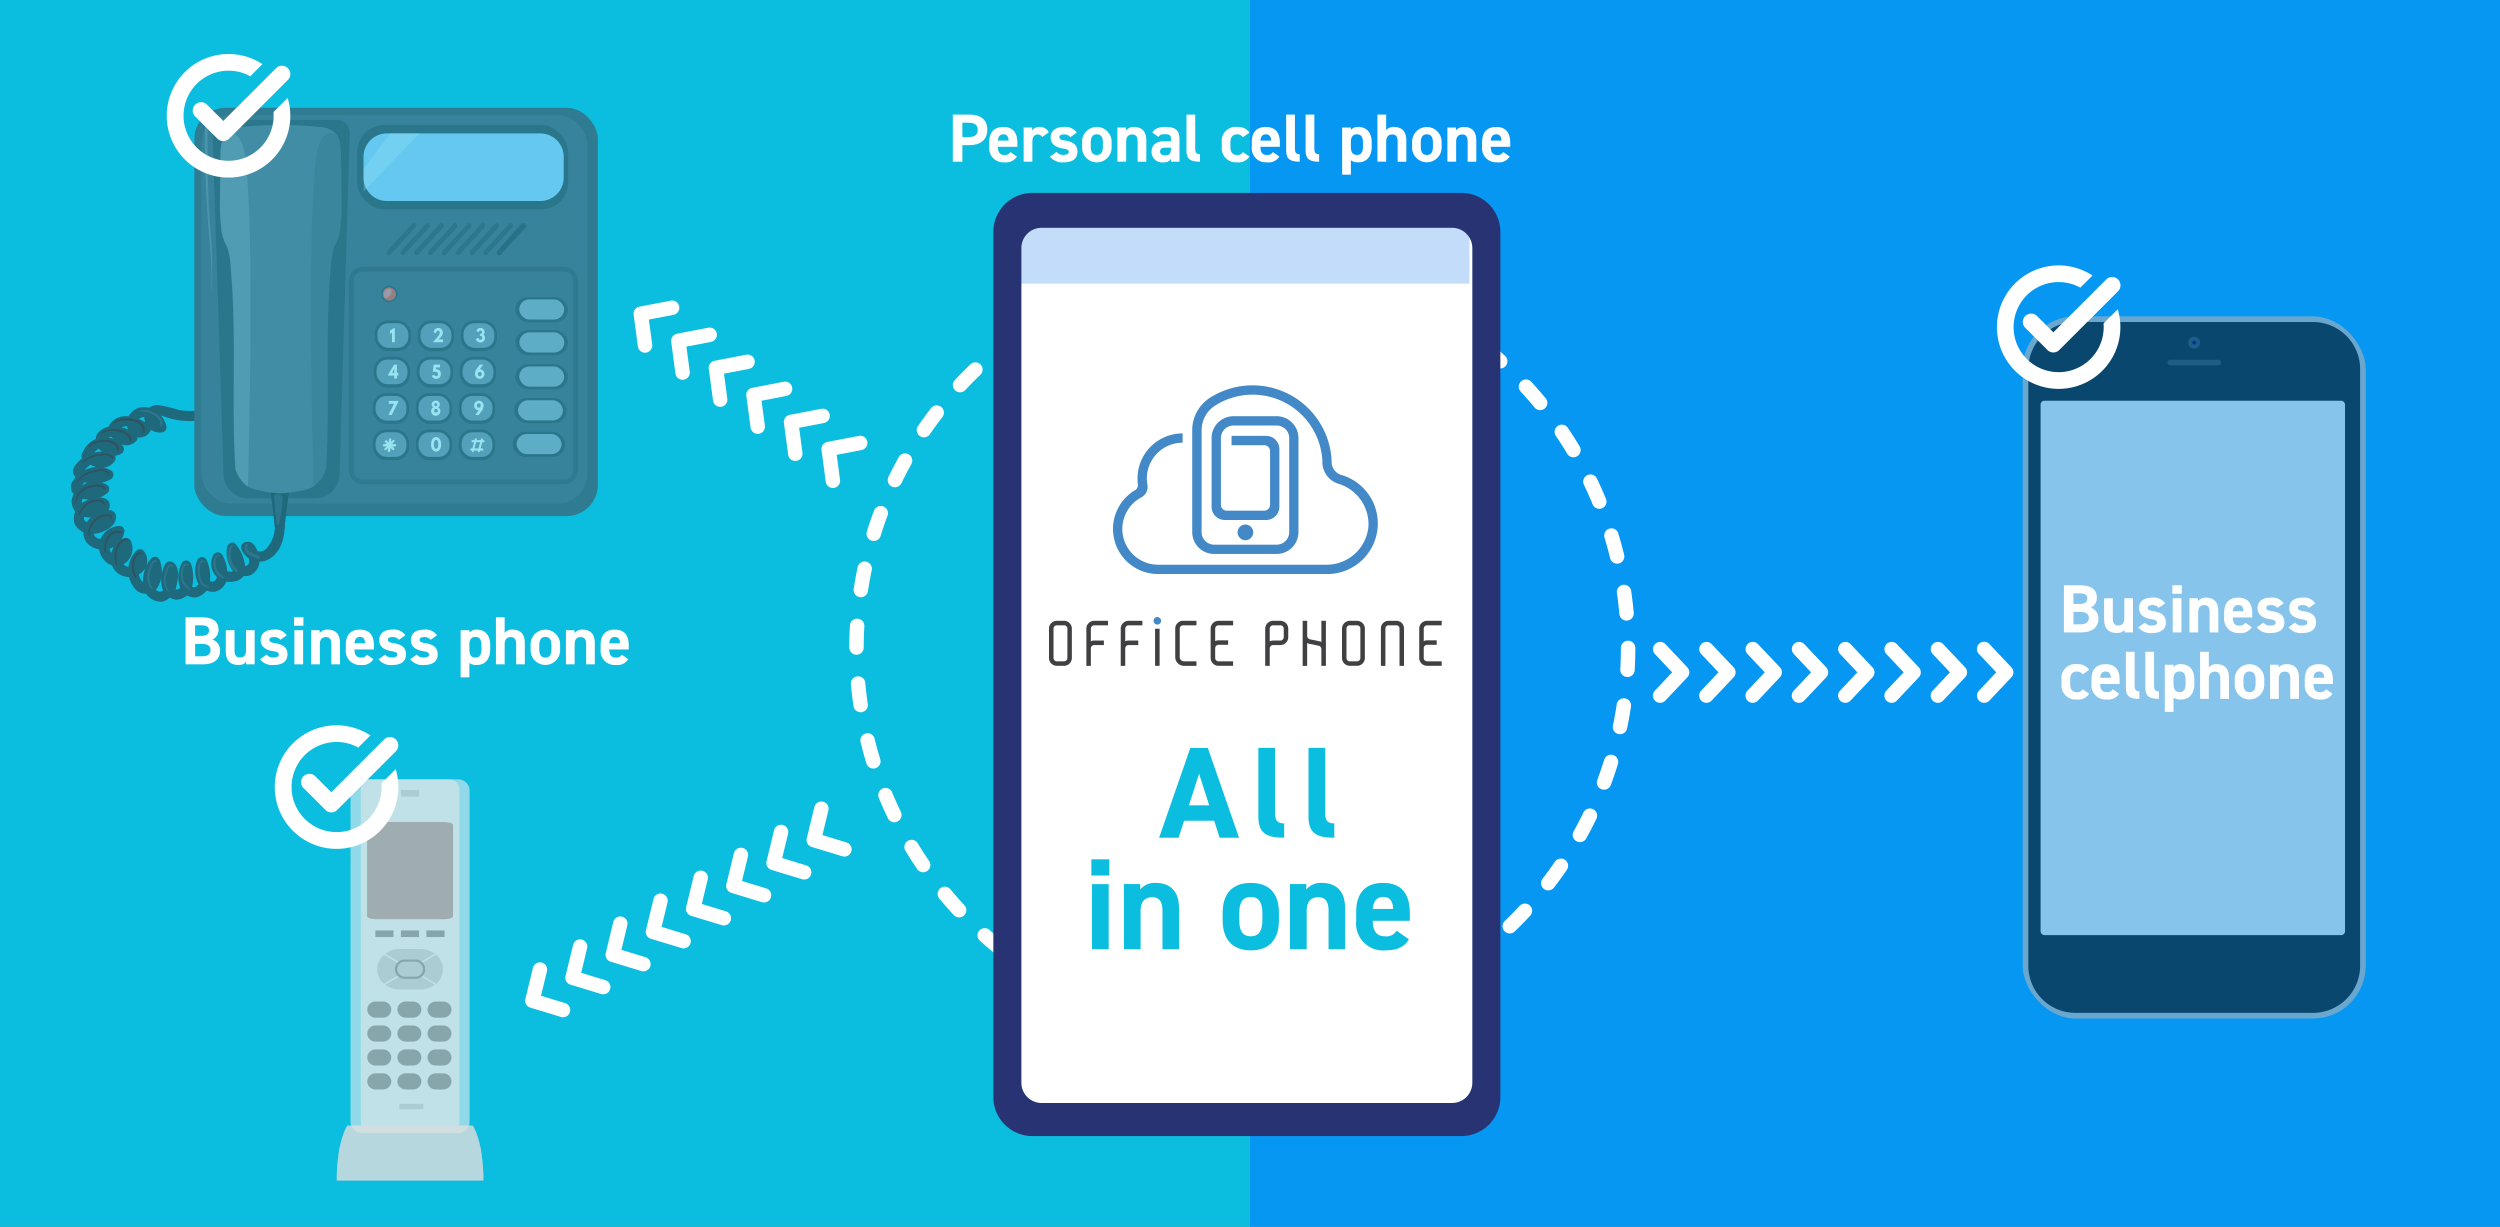 <svg xmlns="http://www.w3.org/2000/svg" xmlns:xlink="http://www.w3.org/1999/xlink" width="324" height="159" viewBox="0 0 324 159"><rect x="0" y="0" width="324" height="159" fill="#808080" stroke="none"/><defs><linearGradient id="a" x1="438875.906" y1="6025.274" x2="438875.281" y2="6022.656" gradientUnits="objectBoundingBox"><stop offset="0" stop-color="#cb8076"/><stop offset="0.313" stop-color="#b76f65"/><stop offset="0.946" stop-color="#86443a"/><stop offset="1" stop-color="#824137"/></linearGradient><linearGradient id="b" x1="-594.359" y1="-5548.74" x2="-593.36" y2="-5548.74" gradientUnits="objectBoundingBox"><stop offset="0" stop-color="#281b18"/><stop offset="0.465" stop-color="#2b1d1a"/><stop offset="0.843" stop-color="#352520"/><stop offset="1" stop-color="#3c2a25"/></linearGradient></defs><g transform="translate(162 79.5)"><g transform="translate(-162 -79.5)"><g transform="translate(0.224 -0.027)"><rect width="162" height="159" transform="translate(161.776 0.027)" fill="#0597f2"/><rect width="162" height="159" transform="translate(-0.224 0.027)" fill="#0bbdde"/><path d="M51.24,8.3l-.025-.016Z" fill="url(#a)"/><path d="M54.386,6.325l.084,0A.706.706,0,0,0,54.386,6.325Z" fill="url(#b)"/><g opacity="0.58"><path d="M62.413,152.339c-.021-.783-.077-1.567-.176-2.348a13.246,13.246,0,0,0-.623-2.829,5.575,5.575,0,0,0-.575-1.254h-1.8a1.624,1.624,0,0,0,.078-.488V102.479a1.365,1.365,0,0,0-1.257-1.452H47.785a1.365,1.365,0,0,0-1.258,1.452V145.42a1.624,1.624,0,0,0,.078.488H44.8a5.5,5.5,0,0,0-.564,1.228,13.191,13.191,0,0,0-.63,2.826,21.874,21.874,0,0,0-.186,3.065h19c0-.029,0-.058,0-.088C62.421,152.74,62.418,152.539,62.413,152.339Z" fill="#dbdcdc"/></g><g opacity="0.58"><path d="M60.64,145.42a1.486,1.486,0,0,1-1.517,1.452H46.72A1.486,1.486,0,0,1,45.2,145.42V102.479a1.486,1.486,0,0,1,1.518-1.452h12.4a1.486,1.486,0,0,1,1.517,1.452Z" fill="#eeeeef"/><path d="M56.129,123.63a3.146,3.146,0,0,0-1.887-.615H51.6a3.149,3.149,0,0,0-1.9.62l3.207,1.891Z" fill="#c8c9ca"/><path d="M49.7,127.644a3.143,3.143,0,0,0,1.887.615h2.642a3.146,3.146,0,0,0,1.9-.621l-3.207-1.889Z" fill="#c8c9ca"/><path d="M49.549,123.761a2.439,2.439,0,0,0-.02,3.756l3.2-1.882Z" fill="#c8c9ca"/><path d="M56.3,127.525a2.438,2.438,0,0,0-.018-3.769L53.1,125.635Z" fill="#c8c9ca"/><path d="M54.725,125.63a1.187,1.187,0,0,1-1.246,1.115H52.362a1.186,1.186,0,0,1-1.245-1.115h0a1.184,1.184,0,0,1,1.245-1.113h1.117a1.185,1.185,0,0,1,1.246,1.113Z" fill="#c8c9ca"/><path d="M53.479,126.883H52.362a1.258,1.258,0,1,1,0-2.5h1.117a1.258,1.258,0,1,1,0,2.5Zm-1.117-2.227a.983.983,0,1,0,0,1.95h1.117a.983.983,0,1,0,0-1.95Z" fill="#888"/><path d="M54.385,130.87a1.064,1.064,0,0,1-1.083,1.045h-.939a1.065,1.065,0,0,1-1.083-1.045h0a1.064,1.064,0,0,1,1.083-1.043H53.3a1.063,1.063,0,0,1,1.083,1.043Z" fill="#888"/><path d="M50.483,130.87a1.063,1.063,0,0,1-1.083,1.045h-.94a1.066,1.066,0,0,1-1.084-1.045h0a1.065,1.065,0,0,1,1.084-1.043h.94a1.062,1.062,0,0,1,1.083,1.043Z" fill="#888"/><path d="M58.288,130.87a1.065,1.065,0,0,1-1.083,1.045h-.939a1.065,1.065,0,0,1-1.084-1.045h0a1.064,1.064,0,0,1,1.084-1.043h.939a1.064,1.064,0,0,1,1.083,1.043Z" fill="#888"/><path d="M54.385,133.971a1.063,1.063,0,0,1-1.083,1.045h-.939a1.064,1.064,0,0,1-1.083-1.045h0a1.064,1.064,0,0,1,1.083-1.042H53.3a1.063,1.063,0,0,1,1.083,1.042Z" fill="#888"/><path d="M50.483,133.971a1.063,1.063,0,0,1-1.083,1.045h-.94a1.065,1.065,0,0,1-1.084-1.045h0a1.065,1.065,0,0,1,1.084-1.042h.94a1.063,1.063,0,0,1,1.083,1.042Z" fill="#888"/><path d="M58.288,133.971a1.064,1.064,0,0,1-1.083,1.045h-.939a1.064,1.064,0,0,1-1.084-1.045h0a1.064,1.064,0,0,1,1.084-1.042h.939a1.064,1.064,0,0,1,1.083,1.042Z" fill="#888"/><path d="M54.385,137.074a1.064,1.064,0,0,1-1.083,1.044h-.939a1.064,1.064,0,0,1-1.083-1.044h0a1.065,1.065,0,0,1,1.083-1.043H53.3a1.064,1.064,0,0,1,1.083,1.043Z" fill="#888"/><path d="M50.483,137.074a1.063,1.063,0,0,1-1.083,1.044h-.94a1.065,1.065,0,0,1-1.084-1.044h0a1.066,1.066,0,0,1,1.084-1.043h.94a1.064,1.064,0,0,1,1.083,1.043Z" fill="#888"/><path d="M58.288,137.074a1.064,1.064,0,0,1-1.083,1.044h-.939a1.065,1.065,0,0,1-1.084-1.044h0a1.065,1.065,0,0,1,1.084-1.043h.939a1.065,1.065,0,0,1,1.083,1.043Z" fill="#888"/><path d="M54.385,140.176A1.064,1.064,0,0,1,53.3,141.22h-.939a1.064,1.064,0,0,1-1.083-1.044h0a1.065,1.065,0,0,1,1.083-1.044H53.3a1.064,1.064,0,0,1,1.083,1.044Z" fill="#888"/><path d="M50.483,140.176A1.063,1.063,0,0,1,49.4,141.22h-.94a1.065,1.065,0,0,1-1.084-1.044h0a1.066,1.066,0,0,1,1.084-1.044h.94a1.064,1.064,0,0,1,1.083,1.044Z" fill="#888"/><path d="M58.288,140.176a1.064,1.064,0,0,1-1.083,1.044h-.939a1.065,1.065,0,0,1-1.084-1.044h0a1.065,1.065,0,0,1,1.084-1.044h.939a1.065,1.065,0,0,1,1.083,1.044Z" fill="#888"/><rect width="2.35" height="0.852" transform="translate(51.735 102.413)" fill="#c8c9ca"/><rect width="2.351" height="0.853" transform="translate(48.423 120.612)" fill="#888"/><rect width="2.35" height="0.853" transform="translate(51.735 120.612)" fill="#888"/><rect width="2.35" height="0.853" transform="translate(55.042 120.612)" fill="#888"/><rect width="3.097" height="0.713" transform="translate(51.544 143.072)" fill="#c8c9ca"/></g><path d="M58.493,118.755c0,.22-.49.4-1.1.4H48.446c-.606,0-1.1-.178-1.1-.4V106.962c0-.221.49-.4,1.1-.4H57.4c.6,0,1.1.178,1.1.4Z" fill="#888" opacity="0.58"/><g opacity="0.58"><path d="M44.239,147.136a13.191,13.191,0,0,0-.63,2.826,21.874,21.874,0,0,0-.186,3.065h19c0-.029,0-.058,0-.088,0-.2,0-.4-.008-.6-.021-.783-.077-1.567-.176-2.348a13.246,13.246,0,0,0-.623-2.829,5.575,5.575,0,0,0-.575-1.254H44.8A5.5,5.5,0,0,0,44.239,147.136Z" fill="#dbdcdc"/></g><path d="M51.4,102.027a8.007,8.007,0,1,1-3.615-6.688l-1.574,1.574a5.785,5.785,0,0,0-2.811-.724,5.838,5.838,0,1,0,5.838,5.838c0-.16-.007-.319-.02-.477l1.84-1.84A7.992,7.992,0,0,1,51.4,102.027Z" fill="#fff"/><path d="M42.716,105.313a1.078,1.078,0,0,1-.764-.317l-2.877-2.877A1.081,1.081,0,0,1,40.6,100.59l2.112,2.113,6.84-6.84a1.081,1.081,0,0,1,1.529,1.529l-7.6,7.6A1.079,1.079,0,0,1,42.716,105.313Z" fill="#fff"/><g opacity="0.56"><path d="M14.633,54.84a2.657,2.657,0,0,1,1.075-.315,5.281,5.281,0,0,1,1.151.06,2,2,0,0,1,1.037.461,1.034,1.034,0,0,1,.305.491c.047.185.008.375.037.561.011.071.1.075.145.038.346-.285.1-.887-.13-1.164a2.009,2.009,0,0,0-1.2-.649,4.881,4.881,0,0,0-1.407-.057,1.473,1.473,0,0,0-1.1.5c-.035.051.032.1.079.079Z" fill="#575a6b"/></g><g opacity="0.56"><path d="M12.951,56.256a1.64,1.64,0,0,1,.985-.345,3.562,3.562,0,0,1,1.138.029,2.627,2.627,0,0,1,.975.384,1.428,1.428,0,0,1,.369.358,1.739,1.739,0,0,1,.184.483.133.133,0,0,0,.26-.035,1.231,1.231,0,0,0-.56-.962,2.644,2.644,0,0,0-1.191-.481,3.952,3.952,0,0,0-1.333.033c-.336.065-.749.146-.875.508-.01.027.029.048.048.028Z" fill="#575a6b"/></g><g opacity="0.56"><path d="M11.316,57.972a3.286,3.286,0,0,1,2.068-.7c.7-.01,1.589.328,1.585,1.155a.084.084,0,0,0,.154.042.792.792,0,0,0-.273-.981,1.979,1.979,0,0,0-1.192-.464,3.885,3.885,0,0,0-1.394.195,2.259,2.259,0,0,0-1.062.642.081.081,0,0,0,.114.114Z" fill="#575a6b"/></g><g opacity="0.56"><path d="M10.5,59.964c.3-.165.577-.37.892-.516a4.542,4.542,0,0,1,1.032-.334,4.179,4.179,0,0,1,1.041-.067.911.911,0,0,1,.821.385.079.079,0,0,0,.146-.039c.006-.324-.346-.48-.618-.53a3.806,3.806,0,0,0-1.167-.006,4.4,4.4,0,0,0-1.157.317,3.077,3.077,0,0,0-1.073.683.069.069,0,0,0,.083.107Z" fill="#575a6b"/></g><g opacity="0.56"><path d="M9.83,62.478a3.225,3.225,0,0,1,.766-.713,3.884,3.884,0,0,1,.982-.416c.663-.193,1.655-.559,2.148.13.085.118.279.012.2-.117-.492-.791-1.55-.47-2.266-.257a2.762,2.762,0,0,0-1.9,1.33c-.017.04.046.075.072.043Z" fill="#575a6b"/></g><g opacity="0.56"><path d="M9.636,65.3A2.268,2.268,0,0,1,11.2,63.332a3.5,3.5,0,0,1,1.178-.231,1.5,1.5,0,0,1,.536.086,2.454,2.454,0,0,1,.476.286c.059.04.155-.027.127-.1a1.074,1.074,0,0,0-1-.548,3.446,3.446,0,0,0-1.445.266A2.117,2.117,0,0,0,9.58,65.308c.007.034.054.023.056-.007Z" fill="#575a6b"/></g><g opacity="0.56"><path d="M10.055,66.765a1.224,1.224,0,0,0,.273-.414,2.715,2.715,0,0,1,.3-.434,2.75,2.75,0,0,1,.8-.647c.534-.282,1.435-.454,1.818.159a.1.1,0,0,0,.175-.1c-.37-.731-1.365-.614-1.989-.328a2.732,2.732,0,0,0-.955.737,3.037,3.037,0,0,0-.342.506.729.729,0,0,0-.127.512.025.025,0,0,0,.041.011Z" fill="#575a6b"/></g><g opacity="0.56"><path d="M11.348,69.422a2.93,2.93,0,0,1,.9-1.932,2.2,2.2,0,0,1,.933-.482c.3-.071.859-.161.961.236a.06.06,0,0,0,.109.015.381.381,0,0,0-.138-.475,1,1,0,0,0-.6-.1,2.4,2.4,0,0,0-1.217.432,2.549,2.549,0,0,0-1.075,2.3.064.064,0,0,0,.128,0Z" fill="#575a6b"/></g><g opacity="0.56"><path d="M13.459,71.649a1.237,1.237,0,0,0,.033-.5,3.341,3.341,0,0,1,.053-.508,2.386,2.386,0,0,1,.358-.912,1.371,1.371,0,0,1,1.564-.61c.148.054.21-.18.065-.234a1.587,1.587,0,0,0-1.772.616,2.475,2.475,0,0,0-.42,1,2.937,2.937,0,0,0-.055.545,1.2,1.2,0,0,0,.078.606.056.056,0,0,0,.1,0Z" fill="#575a6b"/></g><g opacity="0.56"><path d="M14.938,73.186a1.407,1.407,0,0,0-.042-.432,3.469,3.469,0,0,1-.045-.567,2.879,2.879,0,0,1,.176-1,2.182,2.182,0,0,1,.468-.749,1.365,1.365,0,0,1,.355-.278.651.651,0,0,1,.426-.035.064.064,0,0,0,.076-.077.31.31,0,0,0-.33-.2.878.878,0,0,0-.454.192,2.26,2.26,0,0,0-.674.828,2.815,2.815,0,0,0-.275,1.118,3.5,3.5,0,0,0,.039.655,1.126,1.126,0,0,0,.184.568.057.057,0,0,0,.1-.025Z" fill="#575a6b"/></g><g opacity="0.56"><path d="M18.138,71.738c-.239-.271-.613-.027-.782.2a2.474,2.474,0,0,0-.428.988,2.841,2.841,0,0,0-.013,1.056,2.582,2.582,0,0,0,.146.519.849.849,0,0,0,.259.429.105.105,0,0,0,.158-.091,1.145,1.145,0,0,0-.147-.351,2.371,2.371,0,0,1-.134-.413,2.717,2.717,0,0,1-.053-.881,2.419,2.419,0,0,1,.232-.837c.136-.274.342-.638.7-.513.063.021.1-.061.061-.1Z" fill="#575a6b"/></g><g opacity="0.58"><path d="M35.376,67.758A4.37,4.37,0,0,1,34.328,71.1a1.21,1.21,0,0,1-2.008-.319l-.169.642.067-.055-.292.17c-.237.091-.255-.152-.133.1a2.589,2.589,0,0,1,.127.372,2.161,2.161,0,0,1,.135.885.51.51,0,0,1-.624.469c-1-.121-1-1.609-.921-2.353l-1.127.467a3.753,3.753,0,0,1,.763,1.569,2.936,2.936,0,0,1,.092.758c0,.139.007.119-.026.157a.771.771,0,0,1-.336.116,1.2,1.2,0,0,1-1.2-.351,1.021,1.021,0,0,1-.1-1.13h-1.14a4.1,4.1,0,0,1,.52,1.83c-.018.355-.171.937-.6.985-.38.041-.72-.329-.85-.645a2.5,2.5,0,0,1,.08-1.733H25.312a5.024,5.024,0,0,1,.392,2.051c-.041.372-.262.955-.683,1.047-.4.087-.69-.412-.778-.732a3.124,3.124,0,0,1,.289-1.91H23.259a4.446,4.446,0,0,1,.188,2.066c-.082.328-.324.821-.71.865-.407.046-.668-.475-.741-.8a3.1,3.1,0,0,1,.35-1.861l-.9.236c.123.067.077.511.067.665a4.858,4.858,0,0,1-.133.881c-.107.428-.333,1.129-.833,1.163-.572.039-.924-.735-.959-1.2a3.941,3.941,0,0,1,.841-2.344l-1.206-.158a3.087,3.087,0,0,1,.007,2.217.871.871,0,0,1-.521.45c-.241.036-.444-.183-.575-.355a2.386,2.386,0,0,1,.242-3h-.934c.323.287-.03.843-.337,1.016a1.166,1.166,0,0,1-1.261-.083,1.384,1.384,0,0,1,.447-2.239l-.745-.3a.99.99,0,0,1-.176,1.091.671.671,0,0,1-1.053-.009,1.368,1.368,0,0,1,.933-2.3l-.659-.66c-.022,1.04-1.7,1.353-2.388.833a.914.914,0,0,1-.06-1.287,2.106,2.106,0,0,1,.814-.622,5.145,5.145,0,0,1,.51-.209,1.952,1.952,0,0,0,.226-.08c.2-.107.074.046-.029-.083l-.17-.291c-.019-.046.068-.048-.031.052a1.912,1.912,0,0,1-.207.185,2.9,2.9,0,0,1-.668.38,2.1,2.1,0,0,1-1.195.136,1.314,1.314,0,0,1-.531-.24.934.934,0,0,1-.172-.172c-.067-.094-.008-.007,0,0a.668.668,0,0,1-.026-.16A1,1,0,0,1,11,66.433a2.305,2.305,0,0,1,1.05-.519,3.07,3.07,0,0,1,.571-.089,1.494,1.494,0,0,0,.284,0c.209-.091-.042-.458-.194-.418-.013,0-.168.11-.161.106a2.446,2.446,0,0,1-1.637.205.709.709,0,0,1-.474-.946,1.878,1.878,0,0,1,2.505-.8c-.045-.346-.089-.691-.134-1.037a2.206,2.206,0,0,1-1.682.5,4.748,4.748,0,0,1-.81-.279c-.021-.012-.043-.025-.064-.039-.051-.038-.047,0,.01.115,0,0,.07-.166.075-.174a1.885,1.885,0,0,1,.242-.346,2.4,2.4,0,0,1,2.908-.6v-1.14a3.133,3.133,0,0,1-1.9.383,2.861,2.861,0,0,1-.9-.262c-.018-.009-.1-.072-.126-.064q-.06-.057,0,.045c.01.081.03.086.058.014.089-.046.2-.251.274-.324a2.913,2.913,0,0,1,3.044-.736l-.395-.969c-.528.785-1.716-.145-2.2-.494l.3.745a1.947,1.947,0,0,1,1.3-1.268,1.774,1.774,0,0,1,1.781.665v-.933c-.256.209-.882-.255-1.054-.407-.269-.24-.261-.418.05-.6a1.936,1.936,0,0,1,1.25-.138,3.714,3.714,0,0,1,1.642.7l-.237-.9c-.1.126-.746-.284-.857-.362-.3-.212-.526-.353-.164-.6a1.836,1.836,0,0,1,1.348-.124,3.24,3.24,0,0,1,1.493.752l-.1-.8a.3.3,0,0,1-.483-.049.823.823,0,0,1,.244-.977,1.147,1.147,0,0,1,1.269.022,2.063,2.063,0,0,1,.947,1.281l.636-.835a.913.913,0,0,1-.77-.225.486.486,0,0,1-.068-.561c.239-.314,1.125.034,1.457.147a9.2,9.2,0,0,0,5.311.2.66.66,0,0,0-.351-1.272,7.645,7.645,0,0,1-3.293.154,15.132,15.132,0,0,0-2.788-.649A1.639,1.639,0,0,0,18.489,54.3a2.012,2.012,0,0,0,2.21,1.77.668.668,0,0,0,.636-.835,3.342,3.342,0,0,0-2.023-2.285,2.28,2.28,0,0,0-2.752.831,1.957,1.957,0,0,0,.361,2.63,1.6,1.6,0,0,0,2.305-.436.668.668,0,0,0-.1-.8,4.585,4.585,0,0,0-2.759-1.186A2.433,2.433,0,0,0,14,55.027c-.525.97.223,1.809,1.02,2.3A1.771,1.771,0,0,0,17.51,57.1a.672.672,0,0,0-.237-.9,4.818,4.818,0,0,0-2.74-.913,2.462,2.462,0,0,0-2.176,1,1.733,1.733,0,0,0,.766,2.326,2.031,2.031,0,0,0,2.529.1.67.67,0,0,0,0-.933,3.068,3.068,0,0,0-3.065-1.005,3.314,3.314,0,0,0-2.218,2.19.673.673,0,0,0,.3.745,4.07,4.07,0,0,0,2.172.957,2.086,2.086,0,0,0,1.832-.936.668.668,0,0,0-.394-.97A4.221,4.221,0,0,0,9.44,60.483c-.707,1.207.65,1.938,1.649,2.13a4.515,4.515,0,0,0,3.066-.491.666.666,0,0,0,0-1.14A3.741,3.741,0,0,0,9.2,62.4a1.305,1.305,0,0,0,.144,1.68,2.89,2.89,0,0,0,1.4.632,3.59,3.59,0,0,0,3-.84.664.664,0,0,0-.133-1.036A3.232,3.232,0,0,0,10,63.243a2.484,2.484,0,0,0-.949,1.838,2.072,2.072,0,0,0,1.09,1.726,3.1,3.1,0,0,0,2.344.105c.647-.179,1.474-.525,1.52-1.311.05-.855-.765-1.147-1.477-1.089A4.533,4.533,0,0,0,10.765,65a2.464,2.464,0,0,0-1.329,2.9,2.255,2.255,0,0,0,1.473,1.195,3.208,3.208,0,0,0,1.788-.023A3.87,3.87,0,0,0,14.38,68.1c.528-.556.688-1.641-.214-1.938a3.014,3.014,0,0,0-2.038.544A3,3,0,0,0,10.715,68.3a2.14,2.14,0,0,0,.378,2.133,2.588,2.588,0,0,0,1.741.8,2.734,2.734,0,0,0,3.073-2.389.667.667,0,0,0-.66-.66,2.786,2.786,0,0,0-2.475,1.778,2.6,2.6,0,0,0,.757,2.906,1.981,1.981,0,0,0,2.742-.091,2.343,2.343,0,0,0,.412-2.722.671.671,0,0,0-.745-.3c-2.005.589-2.512,3.695-.618,4.741a2.5,2.5,0,0,0,2.792-.254,1.96,1.96,0,0,0,.261-2.841.675.675,0,0,0-.934,0,3.656,3.656,0,0,0,.01,5.12,1.842,1.842,0,0,0,2.764-.4,4.083,4.083,0,0,0,.279-3.458.668.668,0,0,0-1.206-.157,4.738,4.738,0,0,0-.946,3.564,2.332,2.332,0,0,0,2.515,1.928,2.6,2.6,0,0,0,1.806-2.14c.218-.916.456-2.443-.552-2.989a.665.665,0,0,0-.9.237,4.371,4.371,0,0,0-.456,2.982,2.182,2.182,0,0,0,1.889,1.664,2.195,2.195,0,0,0,1.978-1.53,5.162,5.162,0,0,0-.086-3.071.669.669,0,0,0-.637-.485.689.689,0,0,0-.636.485,3.959,3.959,0,0,0-.2,2.856,2.092,2.092,0,0,0,2.008,1.454,2.256,2.256,0,0,0,1.844-1.695,5.127,5.127,0,0,0-.323-3.072.666.666,0,0,0-1.272,0,3.607,3.607,0,0,0,.1,2.851,2.185,2.185,0,0,0,2.2,1.164,2.111,2.111,0,0,0,1.607-1.782,5.021,5.021,0,0,0-.644-2.985.665.665,0,0,0-1.14,0,2.342,2.342,0,0,0,.141,2.521,2.512,2.512,0,0,0,2.543.92,1.814,1.814,0,0,0,1.224-.713,2.194,2.194,0,0,0,.157-1.5,5.174,5.174,0,0,0-1.186-2.618c-.407-.486-1.073-.042-1.126.466a3.9,3.9,0,0,0,.7,2.915,2.122,2.122,0,0,0,2.372.618,2.069,2.069,0,0,0,1.023-2.531,2.925,2.925,0,0,0-.636-1.43,1,1,0,0,0-1.433-.095.64.64,0,0,0-.169.642A2.5,2.5,0,0,0,34.8,72.395c1.536-1.009,1.887-2.927,1.893-4.637a.66.66,0,0,0-1.319,0Z" fill="#2b2c35"/><rect width="52.299" height="52.912" rx="4.055" transform="translate(24.96 13.995)" fill="#494c59"/><rect width="50.028" height="50.363" rx="3.87" transform="translate(25.872 14.919)" fill="#575a6b"/><path d="M40.691,64.62H31.845a3.239,3.239,0,0,1-3.1-3.3L27.323,17.383a1.7,1.7,0,0,1,1.618-1.822H43.479A1.7,1.7,0,0,1,45.1,17.378L43.791,61.34A3.237,3.237,0,0,1,40.691,64.62Z" fill="#2b2c35" opacity="0.5"/><rect width="27.336" height="10.926" rx="3.474" transform="translate(46.066 16.232)" fill="#2b2c35" opacity="0.5"/><path d="M3.031,0H22.914a3.03,3.03,0,0,1,3.03,3.03v2.7a3.03,3.03,0,0,1-3.03,3.03H3.03A3.03,3.03,0,0,1,0,5.728v-2.7A3.031,3.031,0,0,1,3.031,0Z" transform="translate(46.889 17.317)" fill="#a6d1ff"/><g opacity="0.28"><path d="M50.365,17.317q-1.731,2.3-3.463,4.588v2.641a1.8,1.8,0,0,0,.024.287q3.582-3.791,7.215-7.516Z" fill="#fff"/></g><rect width="6.817" height="3.261" rx="1.63" transform="translate(66.552 38.533)" fill="#2b2c35" opacity="0.5"/><rect width="5.821" height="2.613" rx="1.306" transform="translate(67.07 38.826)" fill="#9aa2b7"/><rect width="6.817" height="3.261" rx="1.63" transform="translate(66.572 42.805)" fill="#2b2c35" opacity="0.5"/><rect width="5.821" height="2.613" rx="1.306" transform="translate(67.09 43.098)" fill="#9aa2b7"/><rect width="6.817" height="3.261" rx="1.63" transform="translate(66.552 47.23)" fill="#2b2c35" opacity="0.5"/><rect width="5.821" height="2.613" rx="1.306" transform="translate(67.07 47.523)" fill="#9aa2b7"/><rect width="6.817" height="3.261" rx="1.63" transform="translate(66.392 51.605)" fill="#2b2c35" opacity="0.5"/><rect width="5.821" height="2.613" rx="1.306" transform="translate(66.91 51.898)" fill="#9aa2b7"/><rect width="6.817" height="3.261" rx="1.63" transform="translate(66.212 55.98)" fill="#2b2c35" opacity="0.5"/><rect width="5.821" height="2.613" rx="1.306" transform="translate(66.73 56.273)" fill="#9aa2b7"/><rect width="4.693" height="3.985" rx="1.681" transform="translate(48.338 41.558)" fill="#2b2c35" opacity="0.5"/><rect width="4.007" height="3.194" rx="1.39" transform="translate(48.695 41.916)" fill="#858ba0"/><path d="M50.313,42.9l.455-.334h.174v1.816h-.366V43.115l-.263.194Z" fill="#fff"/><rect width="4.693" height="3.985" rx="1.681" transform="translate(53.914 41.558)" fill="#2b2c35" opacity="0.5"/><rect width="4.007" height="3.194" rx="1.39" transform="translate(54.271 41.916)" fill="#858ba0"/><path d="M56.251,43.227l-.3-.167s.155-.528.59-.528a.571.571,0,0,1,.621.638c0,.425-.566.847-.566.847h.6v.364H55.939v-.1s.825-.773.825-1.107c0-.066-.014-.288-.227-.288C56.362,42.882,56.251,43.227,56.251,43.227Z" fill="#fff"/><rect width="4.693" height="3.985" rx="1.681" transform="translate(59.49 41.558)" fill="#2b2c35" opacity="0.5"/><rect width="4.007" height="3.194" rx="1.39" transform="translate(59.847 41.916)" fill="#858ba0"/><path d="M61.519,42.93a.523.523,0,0,1,.53-.4.508.508,0,0,1,.526.528.435.435,0,0,1-.142.341.48.48,0,0,1,.2.416.575.575,0,0,1-.594.6.609.609,0,0,1-.6-.447l.337-.187s.022.277.262.277a.219.219,0,0,0,.231-.24.245.245,0,0,0-.231-.266.2.2,0,0,0-.07.013v-.271h.08a.215.215,0,0,0,.192-.229.2.2,0,0,0-.2-.2c-.2,0-.239.224-.239.224Z" fill="#fff"/><rect width="4.693" height="3.985" rx="1.681" transform="translate(48.214 46.269)" fill="#2b2c35" opacity="0.5"/><rect width="4.007" height="3.194" rx="1.39" transform="translate(48.571 46.628)" fill="#858ba0"/><path d="M51.4,48.346v.363h-.187v.383h-.341v-.383h-.788v-.123l.768-1.31h.361v1.07Zm-.532-.517-.286.517h.29v-.517Z" fill="#fff"/><rect width="4.693" height="3.985" rx="1.681" transform="translate(53.79 46.269)" fill="#2b2c35" opacity="0.5"/><rect width="4.007" height="3.194" rx="1.39" transform="translate(54.147 46.628)" fill="#858ba0"/><path d="M56.032,48.573a.267.267,0,0,0,.281.206.24.24,0,0,0,.23-.263c0-.24-.208-.32-.416-.32a.611.611,0,0,0-.273.057l.134-.977h.817v.363H56.3l-.035.253.045,0c.3,0,.6.134.6.639a.575.575,0,0,1-.6.6.566.566,0,0,1-.57-.394Z" fill="#fff"/><rect width="4.693" height="3.985" rx="1.681" transform="translate(59.366 46.269)" fill="#2b2c35" opacity="0.5"/><rect width="4.007" height="3.194" rx="1.39" transform="translate(59.723 46.628)" fill="#858ba0"/><path d="M61.938,47.9a.222.222,0,0,1,.114-.026.632.632,0,0,1-.083,1.252.62.62,0,0,1-.639-.616,1.139,1.139,0,0,1,.253-.725l.376-.508h.451Zm.013.885a.255.255,0,0,0,.247-.275.247.247,0,1,0-.489,0A.251.251,0,0,0,61.951,48.784Z" fill="#fff"/><rect width="4.693" height="3.985" rx="1.681" transform="translate(48.09 50.981)" fill="#2b2c35" opacity="0.5"/><rect width="4.007" height="3.194" rx="1.39" transform="translate(48.447 51.339)" fill="#858ba0"/><path d="M51.393,52.109,50.546,53.8h-.431l.738-1.452h-.689v-.364h1.229Z" fill="#fff"/><rect width="4.693" height="3.985" rx="1.681" transform="translate(53.666 50.981)" fill="#2b2c35" opacity="0.5"/><rect width="4.007" height="3.194" rx="1.39" transform="translate(54.023 51.339)" fill="#858ba0"/><path d="M56.569,52.824a.52.52,0,0,1,.281.491.6.6,0,0,1-1.2,0,.519.519,0,0,1,.279-.491.465.465,0,0,1-.212-.412.505.505,0,0,1,.531-.457.493.493,0,0,1,.523.457A.465.465,0,0,1,56.569,52.824Zm-.318.656a.234.234,0,1,0-.2-.231A.209.209,0,0,0,56.251,53.48Zm0-1.213a.189.189,0,0,0-.181.205.187.187,0,0,0,.181.2.182.182,0,0,0,.176-.2A.185.185,0,0,0,56.253,52.267Z" fill="#fff"/><rect width="4.693" height="3.985" rx="1.681" transform="translate(59.242 50.981)" fill="#2b2c35" opacity="0.5"/><rect width="4.007" height="3.194" rx="1.39" transform="translate(59.599 51.339)" fill="#858ba0"/><path d="M61.844,53.181a.224.224,0,0,1-.115.026.633.633,0,0,1,.084-1.252.619.619,0,0,1,.639.616,1.134,1.134,0,0,1-.253.724l-.377.508h-.45ZM61.83,52.3a.254.254,0,0,0-.246.275.247.247,0,1,0,.489,0A.251.251,0,0,0,61.83,52.3Z" fill="#fff"/><rect width="4.693" height="3.985" rx="1.681" transform="translate(48.09 55.692)" fill="#2b2c35" opacity="0.5"/><rect width="4.007" height="3.193" rx="1.39" transform="translate(48.447 56.051)" fill="#858ba0"/><rect width="4.693" height="3.985" rx="1.681" transform="translate(53.666 55.692)" fill="#2b2c35" opacity="0.5"/><rect width="4.007" height="3.193" rx="1.39" transform="translate(54.023 56.051)" fill="#858ba0"/><path d="M56.291,56.666c.344,0,.651.312.651.942,0,.673-.307.94-.651.94s-.652-.267-.652-.94C55.639,56.978,55.948,56.666,56.291,56.666Zm0,1.519c.175,0,.282-.185.282-.577,0-.368-.107-.579-.282-.579s-.283.214-.283.579C56.008,58,56.115,58.185,56.291,58.185Z" fill="#fff"/><rect width="4.693" height="3.985" rx="1.681" transform="translate(59.242 55.692)" fill="#2b2c35" opacity="0.5"/><rect width="4.007" height="3.193" rx="1.39" transform="translate(59.599 56.051)" fill="#858ba0"/><rect width="1.716" height="0.281" rx="0.141" transform="translate(60.866 57.067)" fill="#fff"/><rect width="1.716" height="0.281" rx="0.141" transform="translate(60.711 58.14)" fill="#fff"/><path d="M60.917,58.453l.4-1.524a.129.129,0,0,1,.16-.1h0a.142.142,0,0,1,.089.174l-.4,1.524a.128.128,0,0,1-.16.1h0A.144.144,0,0,1,60.917,58.453Z" fill="#fff"/><path d="M61.709,58.453l.4-1.524a.128.128,0,0,1,.159-.1h0a.142.142,0,0,1,.089.174l-.4,1.524a.129.129,0,0,1-.16.1h0A.142.142,0,0,1,61.709,58.453Z" fill="#fff"/><path d="M50.947,57.9l-1.4-.013a.142.142,0,0,1-.14-.161h0a.174.174,0,0,1,.17-.157l1.4.013a.142.142,0,0,1,.14.16h0A.174.174,0,0,1,50.947,57.9Z" fill="#fff"/><path d="M50.483,57.011l-.135,1.44a.175.175,0,0,1-.17.157h0a.143.143,0,0,1-.141-.16l.135-1.44a.175.175,0,0,1,.17-.157h0A.142.142,0,0,1,50.483,57.011Z" fill="#fff"/><path d="M50.614,58.319l-.934-.968a.159.159,0,0,1,.011-.221h0a.151.151,0,0,1,.217-.008l.934.967a.16.16,0,0,1-.011.222h0A.151.151,0,0,1,50.614,58.319Z" fill="#fff"/><path d="M50.855,57.281l-1.026,1.048a.145.145,0,0,1-.207.018h0a.156.156,0,0,1,.019-.213l1.026-1.048a.145.145,0,0,1,.207-.018h0A.156.156,0,0,1,50.855,57.281Z" fill="#fff"/><g opacity="0.35"><path d="M72.84,62.789H46.825a1.847,1.847,0,0,1-1.846-1.845V36.436a1.848,1.848,0,0,1,1.846-1.845H72.84a1.848,1.848,0,0,1,1.845,1.845V60.944A1.847,1.847,0,0,1,72.84,62.789ZM46.825,35.219a1.218,1.218,0,0,0-1.217,1.217V60.944a1.218,1.218,0,0,0,1.217,1.217H72.84a1.218,1.218,0,0,0,1.217-1.217V36.436a1.218,1.218,0,0,0-1.217-1.217Z" fill="#2b2c35"/></g><path d="M49.955,33.016h0a.292.292,0,0,0,.437,0L53.6,29.523a.357.357,0,0,0,0-.476h0a.291.291,0,0,0-.437,0L49.955,32.54A.357.357,0,0,0,49.955,33.016Z" fill="#2b2c35" opacity="0.44"/><path d="M51.747,33.016h0a.293.293,0,0,0,.438,0L55.4,29.523a.357.357,0,0,0,0-.476h0a.292.292,0,0,0-.438,0L51.747,32.54A.357.357,0,0,0,51.747,33.016Z" fill="#2b2c35" opacity="0.44"/><path d="M53.54,33.016h0a.293.293,0,0,0,.438,0l3.212-3.493a.357.357,0,0,0,0-.476h0a.292.292,0,0,0-.438,0L53.54,32.54A.357.357,0,0,0,53.54,33.016Z" fill="#2b2c35" opacity="0.44"/><path d="M55.333,33.016h0a.292.292,0,0,0,.437,0l3.212-3.493a.357.357,0,0,0,0-.476h0a.291.291,0,0,0-.437,0L55.333,32.54A.357.357,0,0,0,55.333,33.016Z" fill="#2b2c35" opacity="0.44"/><path d="M57.125,33.016h0a.293.293,0,0,0,.438,0l3.212-3.493a.357.357,0,0,0,0-.476h0a.292.292,0,0,0-.438,0L57.125,32.54A.357.357,0,0,0,57.125,33.016Z" fill="#2b2c35" opacity="0.44"/><path d="M58.918,33.016h0a.293.293,0,0,0,.438,0l3.212-3.493a.357.357,0,0,0,0-.476h0a.292.292,0,0,0-.438,0L58.918,32.54A.357.357,0,0,0,58.918,33.016Z" fill="#2b2c35" opacity="0.44"/><path d="M60.711,33.016h0a.292.292,0,0,0,.437,0l3.212-3.493a.357.357,0,0,0,0-.476h0a.291.291,0,0,0-.437,0L60.711,32.54A.357.357,0,0,0,60.711,33.016Z" fill="#2b2c35" opacity="0.44"/><path d="M62.5,33.016h0a.293.293,0,0,0,.438,0l3.212-3.493a.357.357,0,0,0,0-.476h0a.292.292,0,0,0-.438,0L62.5,32.54A.357.357,0,0,0,62.5,33.016Z" fill="#2b2c35" opacity="0.44"/><path d="M64.3,33.016h0a.293.293,0,0,0,.438,0l3.212-3.493a.357.357,0,0,0,0-.476h0a.292.292,0,0,0-.438,0L64.3,32.54A.357.357,0,0,0,64.3,33.016Z" fill="#2b2c35" opacity="0.44"/><path d="M64.193,33.016h0a.271.271,0,0,0,.418,0l3.064-3.493a.372.372,0,0,0,0-.476h0a.269.269,0,0,0-.417,0L64.193,32.54A.371.371,0,0,0,64.193,33.016Z" fill="#2b2c35" opacity="0.44"/><path d="M51.311,38.207a1.067,1.067,0,1,1-1.063-1.156A1.113,1.113,0,0,1,51.311,38.207Z" fill="#2b2c35" opacity="0.5"/><path d="M51.089,38.207a.857.857,0,1,1-.854-.929A.895.895,0,0,1,51.089,38.207Z" fill="#ff5043"/><path d="M49.719,37.679a.885.885,0,0,0-.192.634.4.4,0,0,0,.117.282.271.271,0,0,0,.251.038.7.7,0,0,0,.229-.135,1.3,1.3,0,0,0,.295-.31.661.661,0,0,0,.106-.422C50.465,37.289,49.939,37.422,49.719,37.679Z" fill="#fff" opacity="0.3"/><g opacity="0.18"><path d="M27.955,15.228a1.923,1.923,0,0,0-1.309.573,2.512,2.512,0,0,0-.322,1.671c-.011,1.622.025,3.245.074,4.866.1,3.241.312,6.472.58,9.7a42.618,42.618,0,0,1,.2,5.418c0,.05.073.048.077,0a64.368,64.368,0,0,0-.327-9.025c-.157-3.021-.255-6.047-.254-9.073,0-.837-.018-1.676,0-2.513a1.285,1.285,0,0,1,.388-1.04,3.133,3.133,0,0,1,.909-.467c.054-.021.054-.119-.015-.112Z" fill="#fff"/></g><path d="M36.618,68.626H35.435l-.759-6.151h2.7Z" fill="#2b2c35"/><path d="M44.033,25.352Q44,22.82,43.977,20.288c-.013-1.151-.093-2.461-.918-3.182a3.319,3.319,0,0,0-1.907-.63,46.578,46.578,0,0,0-5-.243,46.572,46.572,0,0,0-4.995.243,3.319,3.319,0,0,0-1.907.63c-.825.721-.906,2.031-.918,3.182q-.029,2.532-.056,5.064a29.376,29.376,0,0,0,.158,4.249,5.579,5.579,0,0,0,.766,2.37,10.786,10.786,0,0,1,.468,2.785c.776,8.691.061,17.278.595,25.958a4.253,4.253,0,0,0,1.382,2.161,2.868,2.868,0,0,0,1.385.64,17.184,17.184,0,0,0,3.122.453,17.182,17.182,0,0,0,3.123-.453,2.872,2.872,0,0,0,1.385-.64,4.26,4.26,0,0,0,1.382-2.161c.534-8.68-.181-17.267.595-25.958a10.785,10.785,0,0,1,.468-2.785,5.579,5.579,0,0,0,.766-2.37A29.519,29.519,0,0,0,44.033,25.352Z" fill="#666a7c"/><path d="M29.768,17.322a1.446,1.446,0,0,0-.776.168,5.005,5.005,0,0,0-.63,2.869q-.028,2.531-.056,5.063a29.376,29.376,0,0,0,.158,4.249,5.575,5.575,0,0,0,.766,2.37,10.793,10.793,0,0,1,.468,2.786c.776,8.69.061,17.277.595,25.958a4.257,4.257,0,0,0,1.382,2.161,1.827,1.827,0,0,0,.23.185c.012-.335.021-.671.03-1.005.084-3.326.145-6.653.2-9.98.061-3.353.446-24.828-.634-32.095C31.331,18.869,30.865,17.422,29.768,17.322Z" fill="#fff" opacity="0.18"/><path d="M42.557,17.282a1.446,1.446,0,0,1,.776.168,5.005,5.005,0,0,1,.63,2.869q.028,2.532.056,5.063a29.376,29.376,0,0,1-.158,4.249A5.547,5.547,0,0,1,43.1,32a10.757,10.757,0,0,0-.467,2.786c-.777,8.691-.062,17.277-.6,25.958a4.253,4.253,0,0,1-1.382,2.161,1.742,1.742,0,0,1-.23.185c-.012-.335-.021-.671-.03-1.005-.084-3.326-.145-6.653-.2-9.98-.061-3.353-.446-24.827.634-32.095C40.994,18.829,41.46,17.382,42.557,17.282Z" fill="#2b2c35" opacity="0.18"/><path d="M35.339,64.213a.648.648,0,0,0-.025.288q.108,1.69.336,3.369c.012.09.044.2.128.211s.139-.109.16-.2a22.494,22.494,0,0,0,.469-3.232.536.536,0,0,0-.056-.349.4.4,0,0,0-.205-.131C35.961,64.1,35.448,63.951,35.339,64.213Z" fill="#575a6b" opacity="0.56"/><g opacity="0.56"><path d="M17.878,53.37a2.415,2.415,0,0,1,1.844.476,1.885,1.885,0,0,1,.659.569,1.075,1.075,0,0,1,.157.409,2.754,2.754,0,0,0,.035.41.085.085,0,0,0,.124.05c.268-.2.137-.666.013-.91a1.931,1.931,0,0,0-.76-.737,3.553,3.553,0,0,0-1.049-.462,1.836,1.836,0,0,0-.538-.047,1.055,1.055,0,0,0-.509.185.031.031,0,0,0,.024.057Z" fill="#575a6b"/></g><g opacity="0.56"><path d="M20.11,72.8a.275.275,0,0,0-.288-.185.51.51,0,0,0-.354.28,4.433,4.433,0,0,0-.5,1.216,2.345,2.345,0,0,0,.438,2.248c.081.079.232-.026.162-.124a2.4,2.4,0,0,1-.411-1.728c.034-.256.463-1.941.86-1.637.041.031.111-.022.091-.07Z" fill="#575a6b"/></g><g opacity="0.56"><path d="M22.267,73.384c-.109-.289-.479-.248-.668-.063a2.228,2.228,0,0,0-.474,1.046,2.655,2.655,0,0,0,.329,2.27c.072.084.222-.03.155-.12a2.487,2.487,0,0,1-.327-1.755c.035-.281.365-1.751.857-1.3.052.047.157,0,.128-.074Z" fill="#575a6b"/></g><g opacity="0.56"><path d="M24.188,73.229c-.191-.283-.527-.17-.7.07a2.12,2.12,0,0,0-.289,1.162,2.065,2.065,0,0,0,.246,1.182,2.952,2.952,0,0,0,.374.439,2.082,2.082,0,0,0,.538.438.05.05,0,0,0,.068-.068,2.769,2.769,0,0,0-.562-.727,1.409,1.409,0,0,1-.39-.889,3.166,3.166,0,0,1,.037-.937,1.412,1.412,0,0,1,.158-.435c.075-.124.246-.268.377-.128.067.073.2-.023.139-.107Z" fill="#575a6b"/></g><g opacity="0.56"><path d="M26.3,72.838c-.135-.413-.553-.136-.7.11a2.148,2.148,0,0,0-.174,1.267,3.628,3.628,0,0,0,.329,1.362.968.968,0,0,0,.4.416c.2.1.424.131.629.215.117.048.187-.138.084-.2-.263-.158-.608-.165-.8-.432a2.5,2.5,0,0,1-.333-.979,3.821,3.821,0,0,1-.065-1.056,1.248,1.248,0,0,1,.12-.456c.068-.131.281-.378.44-.2a.045.045,0,0,0,.075-.044Z" fill="#575a6b"/></g><g opacity="0.56"><path d="M28.238,71.966c-.35-.112-.622.182-.724.489a2.052,2.052,0,0,0-.022,1.072,2.315,2.315,0,0,0,.427.913,1.85,1.85,0,0,0,.345.351c.117.09.3.241.453.228a.121.121,0,0,0,.1-.18c-.067-.1-.195-.149-.29-.224a2.268,2.268,0,0,1-.286-.268,2.14,2.14,0,0,1-.418-.712,2.085,2.085,0,0,1-.118-.81c.018-.3.146-.731.514-.742a.06.06,0,0,0,.016-.117Z" fill="#575a6b"/></g><g opacity="0.56"><path d="M29.987,70.759c-.338-.17-.5.263-.573.514a2.9,2.9,0,0,0-.082,1.191,2.766,2.766,0,0,0,.377,1.029,1.923,1.923,0,0,0,.33.425.865.865,0,0,0,.446.266A.146.146,0,0,0,30.624,74c-.041-.125-.148-.2-.229-.3s-.172-.208-.25-.318a2.535,2.535,0,0,1-.36-.716,2.851,2.851,0,0,1-.13-.9,2.565,2.565,0,0,1,.054-.479c.028-.131.067-.393.243-.408.062-.006.1-.094.035-.127Z" fill="#575a6b"/></g><g opacity="0.56"><path d="M31.905,70.612a.219.219,0,0,0-.309.029.6.6,0,0,0-.116.375,1.058,1.058,0,0,0,.3.737,1.957,1.957,0,0,0,.675.427,3.734,3.734,0,0,0,.432.16.847.847,0,0,0,.492.067.175.175,0,0,0,.076-.287.769.769,0,0,0-.351-.157c-.109-.035-.215-.077-.322-.117a2.741,2.741,0,0,1-.552-.263.959.959,0,0,1-.357-.382.591.591,0,0,1-.062-.237.544.544,0,0,1,.011-.139c.005-.022.019-.046.023-.067s.011-.019-.012-.022a.075.075,0,0,0,.073-.124Z" fill="#575a6b"/></g></g><path d="M37.4,15.027a8.007,8.007,0,1,1-3.615-6.688L32.213,9.913A5.785,5.785,0,0,0,29.4,9.189a5.838,5.838,0,1,0,5.838,5.838c0-.16-.007-.319-.02-.477l1.84-1.84A7.992,7.992,0,0,1,37.4,15.027Z" fill="#fff"/><path d="M28.716,18.313A1.078,1.078,0,0,1,27.952,18l-2.877-2.877A1.081,1.081,0,1,1,26.6,13.59L28.716,15.7l6.84-6.84a1.081,1.081,0,1,1,1.529,1.529l-7.6,7.6A1.079,1.079,0,0,1,28.716,18.313Z" fill="#fff"/><path d="M25.869,80.021c1.442,0,2.229.513,2.229,1.6a1.376,1.376,0,0,1-.8,1.3,1.418,1.418,0,0,1,1,1.451c0,.948-.62,1.753-2.231,1.753H23.824V80.021Zm-.806,2.416h.824c.681,0,.973-.265.973-.7s-.213-.672-1.106-.672h-.691Zm0,2.646h.894c.744,0,1.1-.283,1.1-.805,0-.575-.381-.8-1.212-.8h-.78Z" fill="#fff"/><path d="M32.78,86.128H31.674v-.372c-.187.3-.425.451-1.009.451-.9,0-1.629-.442-1.629-1.743V81.7h1.133V84.3c0,.7.248.938.717.938.522,0,.77-.319.77-.929V81.7H32.78Z" fill="#fff"/><path d="M36.114,82.951a.957.957,0,0,0-.867-.354c-.292,0-.558.088-.558.345s.24.363.708.433c1.089.168,1.638.584,1.638,1.461,0,.849-.593,1.371-1.734,1.371a2.038,2.038,0,0,1-1.832-.734l.867-.62a1,1,0,0,0,.946.381c.39,0,.629-.133.629-.363,0-.274-.195-.363-.752-.451-.921-.151-1.594-.54-1.594-1.434,0-.841.6-1.363,1.708-1.363a1.778,1.778,0,0,1,1.673.735Z" fill="#fff"/><path d="M37.884,80.021H39.1v1.1h-1.22Zm.044,1.681H39.06v4.426H37.928Z" fill="#fff"/><path d="M40.1,81.7H41.2v.373a1.272,1.272,0,0,1,1.018-.452c.894,0,1.62.425,1.62,1.735v2.77H42.716V83.534c0-.689-.248-.937-.708-.937-.523,0-.78.345-.78.929v2.6H40.1Z" fill="#fff"/><path d="M48.175,85.455a1.649,1.649,0,0,1-1.619.752,1.826,1.826,0,0,1-1.965-2v-.6c0-1.336.673-1.982,1.823-1.982,1.248,0,1.823.726,1.823,2.071v.5H45.715c.008.61.2,1.053.832,1.053a.789.789,0,0,0,.787-.381Zm-2.46-2.062H47.1c-.026-.575-.257-.814-.681-.814C45.972,82.579,45.759,82.888,45.715,83.393Z" fill="#fff"/><path d="M51.474,82.951a.956.956,0,0,0-.867-.354c-.292,0-.557.088-.557.345s.239.363.708.433c1.089.168,1.637.584,1.637,1.461,0,.849-.592,1.371-1.734,1.371a2.04,2.04,0,0,1-1.832-.734l.867-.62a1,1,0,0,0,.946.381c.39,0,.629-.133.629-.363,0-.274-.194-.363-.752-.451-.921-.151-1.593-.54-1.593-1.434,0-.841.6-1.363,1.708-1.363a1.775,1.775,0,0,1,1.672.735Z" fill="#fff"/><path d="M55.58,82.951a.957.957,0,0,0-.867-.354c-.292,0-.558.088-.558.345s.239.363.708.433c1.089.168,1.638.584,1.638,1.461,0,.849-.593,1.371-1.735,1.371a2.04,2.04,0,0,1-1.832-.734l.868-.62a1,1,0,0,0,.946.381c.39,0,.629-.133.629-.363,0-.274-.195-.363-.752-.451-.921-.151-1.594-.54-1.594-1.434,0-.841.6-1.363,1.708-1.363a1.777,1.777,0,0,1,1.673.735Z" fill="#fff"/><path d="M63.306,84.207c0,1.151-.584,2-1.726,2a1.5,1.5,0,0,1-.974-.256v1.858H59.473V81.7h1.133V82a1.244,1.244,0,0,1,.983-.372c1.026,0,1.717.717,1.717,1.982Zm-1.133-.07v-.461c0-.708-.221-1.1-.779-1.1-.54,0-.788.354-.788,1v.558c0,.637.151,1.115.788,1.115C62.005,85.252,62.173,84.774,62.173,84.137Z" fill="#fff"/><path d="M64.048,80.021h1.133v2.027a1.176,1.176,0,0,1,.991-.425c.893,0,1.62.425,1.62,1.735v2.77H66.668V83.534c0-.689-.248-.937-.708-.937-.523,0-.779.345-.779.929v2.6H64.048Z" fill="#fff"/><path d="M72.366,84.172a1.915,1.915,0,1,1-3.823,0v-.531a1.914,1.914,0,1,1,3.823,0Zm-1.124-.035v-.461c0-.708-.229-1.1-.787-1.1s-.788.389-.788,1.1v.461c0,.637.159,1.115.788,1.115S71.242,84.774,71.242,84.137Z" fill="#fff"/><path d="M73.117,81.7h1.106v.373a1.273,1.273,0,0,1,1.018-.452c.9,0,1.62.425,1.62,1.735v2.77H75.737V83.534c0-.689-.248-.937-.708-.937-.522,0-.779.345-.779.929v2.6H73.117Z" fill="#fff"/><path d="M81.2,85.455a1.648,1.648,0,0,1-1.619.752,1.827,1.827,0,0,1-1.965-2v-.6c0-1.336.673-1.982,1.823-1.982,1.248,0,1.824.726,1.824,2.071v.5H78.736c.009.61.2,1.053.832,1.053a.788.788,0,0,0,.787-.381Zm-2.46-2.062h1.39c-.027-.575-.257-.814-.682-.814C78.993,82.579,78.78,82.888,78.736,83.393Z" fill="#fff"/><path d="M161.668,134.955a.936.936,0,0,1-.016-1.872c.913-.015,1.839-.057,2.751-.124a.924.924,0,0,1,1,.865.936.936,0,0,1-.865,1c-.946.069-1.907.112-2.857.128Zm-4.673-.133-.071,0c-.946-.071-1.9-.169-2.843-.293a.935.935,0,1,1,.244-1.855c.906.118,1.828.214,2.739.282a.936.936,0,0,1-.069,1.869Zm12.117-.551a.936.936,0,0,1-.153-1.859c.9-.15,1.806-.329,2.7-.531a.936.936,0,1,1,.414,1.825c-.929.21-1.873.4-2.806.552A.9.9,0,0,1,169.112,134.271ZM149.6,133.71a.938.938,0,0,1-.209-.024c-.92-.21-1.851-.45-2.767-.714a.936.936,0,1,1,.517-1.8c.883.255,1.781.486,2.666.689a.936.936,0,0,1-.207,1.848Zm26.773-1.227a.936.936,0,0,1-.292-1.825c.869-.286,1.74-.6,2.592-.933a.936.936,0,0,1,.681,1.744c-.883.345-1.788.67-2.689.967A.929.929,0,0,1,176.374,132.483Zm-33.917-.983a.94.94,0,0,1-.343-.065c-.889-.35-1.774-.729-2.635-1.125a.936.936,0,1,1,.785-1.7c.828.381,1.68.746,2.536,1.083a.935.935,0,0,1-.343,1.806Zm40.826-1.876a.936.936,0,0,1-.422-1.772c.812-.409,1.626-.849,2.418-1.307a.936.936,0,0,1,.938,1.62c-.825.476-1.67.933-2.514,1.358A.918.918,0,0,1,183.283,129.624Zm-47.563-1.382a.938.938,0,0,1-.469-.126c-.821-.477-1.641-.983-2.434-1.5a.936.936,0,1,1,1.028-1.564c.765.5,1.554.99,2.345,1.449a.936.936,0,0,1-.47,1.746Zm53.965-2.478a.936.936,0,0,1-.543-1.7c.745-.528,1.485-1.085,2.2-1.655a.935.935,0,0,1,1.166,1.463c-.742.592-1.509,1.17-2.282,1.719A.936.936,0,0,1,189.685,125.764Zm-60.137-1.75a.933.933,0,0,1-.584-.205c-.739-.592-1.472-1.214-2.181-1.849a.936.936,0,1,1,1.25-1.393c.683.612,1.39,1.211,2.1,1.781a.936.936,0,0,1-.586,1.666ZM195.442,121a.935.935,0,0,1-.648-1.61c.661-.636,1.31-1.3,1.929-1.964a.936.936,0,1,1,1.372,1.274c-.643.692-1.318,1.378-2,2.039A.929.929,0,0,1,195.442,121Zm-71.368-2.076a.926.926,0,0,1-.686-.3c-.645-.7-1.278-1.419-1.882-2.15a.935.935,0,1,1,1.441-1.193c.583.7,1.193,1.4,1.814,2.072a.936.936,0,0,1-.687,1.572Zm76.356-3.5a.937.937,0,0,1-.741-1.507c.555-.721,1.1-1.472,1.618-2.23a.936.936,0,0,1,1.545,1.056c-.539.788-1.1,1.566-1.68,2.315A.932.932,0,0,1,200.43,115.423Zm-81.013-2.355a.936.936,0,0,1-.775-.41c-.54-.793-1.058-1.6-1.541-2.4a.937.937,0,0,1,1.606-.964c.463.772.962,1.552,1.482,2.316a.937.937,0,0,1-.772,1.463Zm85.117-3.9a.935.935,0,0,1-.817-1.39c.439-.792.866-1.616,1.268-2.448a.936.936,0,0,1,1.686.814c-.417.864-.861,1.72-1.318,2.542A.936.936,0,0,1,204.534,109.171Zm-88.85-2.579a.937.937,0,0,1-.844-.531c-.41-.854-.8-1.731-1.163-2.606a.936.936,0,1,1,1.73-.714c.348.842.725,1.687,1.12,2.51a.936.936,0,0,1-.438,1.249A.945.945,0,0,1,115.684,106.592Zm91.978-4.219a.949.949,0,0,1-.325-.058.934.934,0,0,1-.552-1.2c.319-.862.618-1.741.887-2.614a.936.936,0,0,1,1.789.552c-.28.906-.59,1.819-.922,2.713A.936.936,0,0,1,207.662,102.373Zm-94.7-2.741a.936.936,0,0,1-.895-.661c-.279-.91-.535-1.837-.761-2.757a.936.936,0,0,1,1.819-.446c.217.886.463,1.779.731,2.654a.935.935,0,0,1-.894,1.21Zm96.769-4.45a.9.9,0,0,1-.192-.02.937.937,0,0,1-.725-1.107c.185-.885.348-1.8.484-2.709a.936.936,0,1,1,1.851.276c-.141.949-.31,1.895-.5,2.815A.935.935,0,0,1,209.732,95.182Zm-98.417-2.843a.937.937,0,0,1-.925-.8c-.139-.944-.252-1.9-.337-2.838a.935.935,0,1,1,1.863-.169c.082.9.192,1.824.326,2.734a.942.942,0,0,1-.927,1.073ZM210.7,87.768h-.052a.937.937,0,0,1-.884-.986c.051-.919.077-1.846.077-2.754a.936.936,0,1,1,1.871,0c0,.942-.027,1.9-.078,2.857A.937.937,0,0,1,210.7,87.768Zm-99.924-2.887h0a.936.936,0,0,1-.933-.938c0-.954.03-1.915.083-2.856a.936.936,0,1,1,1.869.106c-.052.907-.079,1.834-.081,2.754A.936.936,0,0,1,110.776,84.881Zm99.8-4.425a.936.936,0,0,1-.931-.853c-.083-.915-.19-1.836-.322-2.735a.936.936,0,0,1,1.852-.271c.136.934.249,1.889.334,2.839a.935.935,0,0,1-.848,1.016C210.631,80.454,210.6,80.456,210.575,80.456Zm-99.233-3.03a.838.838,0,0,1-.141-.011.935.935,0,0,1-.786-1.065c.143-.944.314-1.891.508-2.814a.936.936,0,0,1,1.832.385c-.187.888-.352,1.8-.489,2.709A.935.935,0,0,1,111.342,77.426Zm98.012-4.348a.937.937,0,0,1-.908-.714c-.218-.892-.463-1.786-.727-2.656a.936.936,0,0,1,1.791-.545c.274.9.528,1.83.754,2.757a.935.935,0,0,1-.687,1.131A.945.945,0,0,1,209.354,73.078Zm-96.343-2.94a.962.962,0,0,1-.278-.042.936.936,0,0,1-.616-1.171c.282-.912.594-1.825.925-2.712a.936.936,0,0,1,1.754.655c-.32.854-.619,1.733-.892,2.611A.936.936,0,0,1,113.011,70.138Zm94.031-4.17a.935.935,0,0,1-.865-.58c-.344-.837-.72-1.683-1.117-2.512a.936.936,0,1,1,1.688-.808c.412.862.8,1.739,1.159,2.609a.935.935,0,0,1-.51,1.221A.924.924,0,0,1,207.042,65.968ZM115.76,63.177a.946.946,0,0,1-.408-.094.937.937,0,0,1-.433-1.251c.413-.853.857-1.707,1.321-2.539a.936.936,0,1,1,1.635.91c-.446.8-.874,1.624-1.273,2.446A.936.936,0,0,1,115.76,63.177Zm87.93-3.888a.933.933,0,0,1-.8-.456c-.469-.782-.966-1.562-1.48-2.318a.936.936,0,0,1,1.549-1.051c.533.785,1.05,1.595,1.536,2.408a.936.936,0,0,1-.8,1.417Zm-84.172-2.581a.936.936,0,0,1-.77-1.466c.533-.776,1.1-1.554,1.683-2.312a.936.936,0,0,1,1.483,1.144c-.564.73-1.109,1.48-1.623,2.228A.937.937,0,0,1,119.518,56.708Zm79.863-3.526a.934.934,0,0,1-.723-.34c-.581-.7-1.19-1.4-1.811-2.076a.936.936,0,0,1,1.376-1.269c.644.7,1.276,1.424,1.878,2.154a.935.935,0,0,1-.72,1.531ZM124.2,50.873a.937.937,0,0,1-.685-1.574c.644-.691,1.32-1.376,2.007-2.036a.936.936,0,1,1,1.295,1.351c-.662.635-1.312,1.3-1.932,1.961A.935.935,0,0,1,124.2,50.873Zm70.006-3.091a.932.932,0,0,1-.626-.241c-.68-.611-1.386-1.212-2.1-1.784a.936.936,0,0,1,1.172-1.459c.739.594,1.472,1.217,2.178,1.852a.936.936,0,0,1-.626,1.632ZM129.693,45.8a.936.936,0,0,1-.583-1.669c.744-.592,1.513-1.169,2.285-1.715a.936.936,0,0,1,1.08,1.529c-.743.525-1.483,1.081-2.2,1.651A.93.93,0,0,1,129.693,45.8Zm58.6-2.591a.931.931,0,0,1-.515-.155c-.765-.506-1.553-.995-2.342-1.453a.936.936,0,0,1,.942-1.618c.818.476,1.637.984,2.432,1.509a.936.936,0,0,1-.517,1.717ZM135.877,41.6a.936.936,0,0,1-.468-1.747c.82-.472,1.666-.928,2.514-1.354a.936.936,0,1,1,.841,1.672c-.817.411-1.631.849-2.421,1.3A.932.932,0,0,1,135.877,41.6Zm45.877-2.031a.93.93,0,0,1-.392-.087c-.832-.385-1.684-.751-2.535-1.087a.936.936,0,0,1,.689-1.74c.883.349,1.768.729,2.631,1.129a.936.936,0,0,1-.393,1.785Zm-39.139-1.2a.937.937,0,0,1-.34-1.809c.885-.344,1.79-.668,2.692-.962a.936.936,0,0,1,.58,1.779c-.867.283-1.74.595-2.592.928A.944.944,0,0,1,142.615,38.364Zm32.133-1.423a.946.946,0,0,1-.261-.037c-.883-.256-1.779-.489-2.665-.693a.936.936,0,1,1,.42-1.824c.92.211,1.851.454,2.767.719a.936.936,0,0,1-.261,1.835Zm-24.983-.761a.936.936,0,0,1-.2-1.85c.931-.209,1.874-.393,2.806-.547a.936.936,0,0,1,.307,1.846c-.9.149-1.806.326-2.7.528A.98.98,0,0,1,149.765,36.18Zm17.666-.778a1.046,1.046,0,0,1-.124-.008c-.907-.121-1.828-.217-2.739-.287a.936.936,0,1,1,.143-1.866c.945.072,1.9.172,2.843.3a.936.936,0,0,1-.123,1.864Zm-10.269-.31a.936.936,0,0,1-.065-1.87c.946-.067,1.907-.109,2.855-.124h.015a.936.936,0,0,1,.014,1.872c-.914.014-1.84.054-2.752.12Z" fill="#fff"/><rect width="60.069" height="117.665" transform="translate(131.148 27.175)" fill="#fff"/><rect width="60.069" height="9.327" transform="translate(130.148 27.462)" fill="#c3dcfa"/><path d="M189.164,25.027H133.572a5.057,5.057,0,0,0-5.057,5.057V142.205a5.057,5.057,0,0,0,5.057,5.057h55.592a5.059,5.059,0,0,0,5.059-5.057V30.084a5.059,5.059,0,0,0-5.059-5.057m1.426,115.325a2.623,2.623,0,0,1-2.622,2.621h-53.2a2.622,2.622,0,0,1-2.621-2.621V32.171a2.62,2.62,0,0,1,2.621-2.62h53.2a2.622,2.622,0,0,1,2.622,2.62Z" fill="#273373"/><path d="M162.853,126.723h8.211a.746.746,0,0,1,.744.744v2a.746.746,0,0,1-.744.744h-8.211a.746.746,0,0,1-.744-.744v-2a.746.746,0,0,1,.744-.744" fill="#fff" fill-rule="evenodd"/><path d="M173.749,126.723h8.212a.746.746,0,0,1,.743.744v2a.746.746,0,0,1-.743.744h-8.212a.746.746,0,0,1-.743-.744v-2a.746.746,0,0,1,.743-.744" fill="#fff" fill-rule="evenodd"/><path d="M137.671,80.485h-.93a1.017,1.017,0,0,0-1.016,1.016v3.8a1.017,1.017,0,0,0,1.016,1.016h.93a1.017,1.017,0,0,0,1.017-1.016V81.5a1.017,1.017,0,0,0-1.017-1.016Zm.438,4.819a.408.408,0,0,1-.128.305.412.412,0,0,1-.31.128h-.93a.4.4,0,0,1-.3-.128.4.4,0,0,1-.128-.305V81.5a.43.43,0,0,1,.433-.433h.93a.419.419,0,0,1,.31.124.412.412,0,0,1,.128.309Z" fill="#403f41"/><rect width="0.583" height="4.811" transform="translate(149.475 81.509)" fill="#403f41"/><path d="M152.387,80.783a.98.98,0,0,0-.3.718v3.68a1.137,1.137,0,0,0,1.135,1.139h1.614v-.583h-1.614a.517.517,0,0,1-.391-.165.523.523,0,0,1-.162-.391V81.5a.437.437,0,0,1,.434-.433h1.733v-.583H153.1A.98.98,0,0,0,152.387,80.783Z" fill="#403f41"/><path d="M175.643,80.485h-.93A1.017,1.017,0,0,0,173.7,81.5v3.8a1.017,1.017,0,0,0,1.016,1.016h.93a1.017,1.017,0,0,0,1.016-1.016V81.5a1.017,1.017,0,0,0-1.016-1.016Zm.437,4.819a.437.437,0,0,1-.437.433h-.93a.4.4,0,0,1-.306-.128.408.408,0,0,1-.128-.305V81.5a.412.412,0,0,1,.128-.309.406.406,0,0,1,.306-.124h.93a.418.418,0,0,1,.309.124.412.412,0,0,1,.128.309Z" fill="#403f41"/><path d="M180.751,80.485h-1.028a.978.978,0,0,0-.982.982V86.32h.583V81.467a.4.4,0,0,1,.4-.4h1.028a.4.4,0,0,1,.4.4V86.32h.583V81.467a.978.978,0,0,0-.982-.982Z" fill="#403f41"/><path d="M171.028,83.229a1.054,1.054,0,0,0-.242-.087l-1.235-.261a.45.45,0,0,1-.264-.163.46.46,0,0,1-.1-.287V80.485H168.6V86.32h.583V83.364a1.052,1.052,0,0,0,.245.089l1.24.262a.414.414,0,0,1,.257.159.448.448,0,0,1,.1.29V86.32h.587V80.485h-.587Z" fill="#403f41"/><path d="M165.709,80.485h-.938a1.029,1.029,0,0,0-1.023,1.023V86.32h.583V84.064a.41.41,0,0,1,.126-.308.425.425,0,0,1,.314-.129h.938a1.026,1.026,0,0,0,1.024-1.024V81.508a1.023,1.023,0,0,0-1.024-1.023Zm.441,2.118a.444.444,0,0,1-.441.441h-.938a.993.993,0,0,0-.44.1V81.508a.435.435,0,0,1,.44-.44h.938a.412.412,0,0,1,.311.126.422.422,0,0,1,.13.314Z" fill="#403f41"/><path d="M140.868,80.785a.981.981,0,0,0-.3.723V86.32h.583V84.067a.424.424,0,0,1,.128-.313.411.411,0,0,1,.309-.127h1.252v-.588l-1.252,0a.983.983,0,0,0-.437.1V81.508a.435.435,0,0,1,.441-.44h1.782v-.583h-1.782A.979.979,0,0,0,140.868,80.785Z" fill="#403f41"/><path d="M145.323,80.785a.981.981,0,0,0-.3.723V86.32h.583V84.067a.424.424,0,0,1,.128-.313.411.411,0,0,1,.309-.127h1.252v-.588l-1.252,0a.983.983,0,0,0-.437.1V81.508a.435.435,0,0,1,.441-.44h1.782v-.583h-1.782A.981.981,0,0,0,145.323,80.785Z" fill="#403f41"/><path d="M156.976,80.783a.98.98,0,0,0-.3.718v3.8a1.017,1.017,0,0,0,1.016,1.016h1.894v-.583h-1.894a.4.4,0,0,1-.3-.128.408.408,0,0,1-.128-.305v-1.27a.43.43,0,0,1,.43-.434h1.248v-.582h-1.248a.978.978,0,0,0-.43.1V81.5a.437.437,0,0,1,.433-.433h1.894v-.583h-1.894A.982.982,0,0,0,156.976,80.783Z" fill="#403f41"/><path d="M184.425,81.194a.4.4,0,0,1,.3-.126h1.894v-.583h-1.894a1.017,1.017,0,0,0-1.016,1.016v3.8a1.017,1.017,0,0,0,1.016,1.016h1.894v-.583h-1.894a.435.435,0,0,1-.433-.433v-1.27a.415.415,0,0,1,.124-.306.408.408,0,0,1,.305-.128h1.249v-.582h-1.249a.977.977,0,0,0-.429.1V81.5A.4.4,0,0,1,184.425,81.194Z" fill="#403f41"/><path d="M149.767,80a.485.485,0,1,0,.485.485A.485.485,0,0,0,149.767,80Z" fill="#4388c7"/><path d="M173.7,61.606a1.767,1.767,0,0,1-1.343-1.833,10.261,10.261,0,0,0-15.8-8.175,4.987,4.987,0,0,0-2.268,4.222V68.987a2.834,2.834,0,0,0,2.833,2.833h8.1a2.834,2.834,0,0,0,2.833-2.833V56.8a2.833,2.833,0,0,0-2.833-2.832h-5.6A2.832,2.832,0,0,0,156.8,56.8V65.7a1.718,1.718,0,0,0,1.718,1.718h5.346a1.719,1.719,0,0,0,1.719-1.718V58.233a1.719,1.719,0,0,0-1.719-1.718h-4.478v1.207h4.229a.761.761,0,0,1,.761.761v6.97a.761.761,0,0,1-.761.76h-4.847a.761.761,0,0,1-.761-.76V56.8a1.626,1.626,0,0,1,1.626-1.625h5.6a1.626,1.626,0,0,1,1.626,1.625v12.19a1.626,1.626,0,0,1-1.626,1.626h-8.1a1.626,1.626,0,0,1-1.626-1.626V55.82a3.784,3.784,0,0,1,1.715-3.207,9.053,9.053,0,0,1,13.938,7.213,2.949,2.949,0,0,0,2.161,2.923,5.49,5.49,0,0,1,3.812,5.371,5.434,5.434,0,0,1-5.49,5.094H149.866a4.634,4.634,0,0,1-2.844-8.294,4.707,4.707,0,0,1,.671-.439,1.532,1.532,0,0,0,.791-1.622,4.751,4.751,0,0,1-.08-.822A4.642,4.642,0,0,1,153.04,57.4V56.194a5.849,5.849,0,0,0-5.843,5.843,5.716,5.716,0,0,0,.05.756.773.773,0,0,1-.371.766,5.842,5.842,0,0,0,2.99,10.862h21.772A6.551,6.551,0,0,0,173.7,61.606Z" fill="#4388c7"/><path d="M162.193,69.023a1.013,1.013,0,1,0-1.013,1.013A1.014,1.014,0,0,0,162.193,69.023Z" fill="#4388c7"/><path d="M124.5,18.834v2.151h-1.239V14.878h2.186c1.407,0,2.283.646,2.283,1.956,0,1.292-.867,2-2.283,2Zm.769-1.044c.86,0,1.222-.3,1.222-.956,0-.584-.362-.9-1.222-.9H124.5V17.79Z" fill="#fff"/><path d="M131.565,20.312a1.648,1.648,0,0,1-1.619.752,1.827,1.827,0,0,1-1.965-2v-.6c0-1.336.673-1.982,1.824-1.982,1.248,0,1.823.726,1.823,2.071v.5H129.1c.009.611.2,1.054.832,1.054a.788.788,0,0,0,.787-.381ZM129.1,18.25h1.39c-.026-.575-.257-.814-.682-.814C129.362,17.436,129.149,17.745,129.1,18.25Z" fill="#fff"/><path d="M134.839,17.79a.656.656,0,0,0-.558-.337c-.425,0-.708.31-.708.93v2.6H132.44V16.559h1.107v.372a1.1,1.1,0,0,1,.965-.451,1.294,1.294,0,0,1,1.194.69Z" fill="#fff"/><path d="M138.493,17.807a.957.957,0,0,0-.867-.354c-.292,0-.558.089-.558.346s.239.362.708.433c1.089.168,1.638.584,1.638,1.461,0,.849-.593,1.371-1.734,1.371a2.041,2.041,0,0,1-1.833-.734l.868-.62a1,1,0,0,0,.946.381c.39,0,.629-.133.629-.363,0-.275-.195-.363-.752-.451-.921-.151-1.594-.54-1.594-1.434,0-.841.6-1.363,1.708-1.363a1.778,1.778,0,0,1,1.673.735Z" fill="#fff"/><path d="M143.838,19.029a1.916,1.916,0,1,1-3.824,0V18.5a1.915,1.915,0,1,1,3.824,0Zm-1.124-.036v-.46c0-.708-.231-1.1-.787-1.1s-.788.389-.788,1.1v.46c0,.638.159,1.116.788,1.116S142.714,19.631,142.714,18.993Z" fill="#fff"/><path d="M144.589,16.559H145.7v.372a1.276,1.276,0,0,1,1.018-.451c.893,0,1.62.425,1.62,1.735v2.77h-1.124V18.391c0-.69-.248-.938-.708-.938-.523,0-.779.346-.779.93v2.6h-1.133Z" fill="#fff"/><path d="M150.659,18.33h.876v-.257c0-.5-.15-.655-.787-.655-.434,0-.647.062-.832.354l-.8-.557c.328-.54.823-.735,1.735-.735,1.142,0,1.787.336,1.787,1.6v2.9h-1.106V20.6a.971.971,0,0,1-.955.468,1.37,1.37,0,0,1-1.558-1.389C149.022,18.737,149.73,18.33,150.659,18.33Zm.876.831h-.743c-.46,0-.664.151-.664.5s.257.5.646.5c.514,0,.761-.222.761-.823Z" fill="#fff"/><path d="M153.543,14.878h1.133v4.434c0,.478.141.7.62.7v.974c-1.2,0-1.753-.31-1.753-1.416Z" fill="#fff"/><path d="M161.7,20.312a1.666,1.666,0,0,1-1.61.752,1.834,1.834,0,0,1-1.974-2v-.6a1.8,1.8,0,0,1,2.035-1.982,1.743,1.743,0,0,1,1.549.735l-.85.592a.834.834,0,0,0-.725-.371c-.637,0-.885.389-.885,1.1v.46c0,.638.168,1.116.885,1.116a.778.778,0,0,0,.734-.381Z" fill="#fff"/><path d="M165.586,20.312a1.648,1.648,0,0,1-1.619.752,1.826,1.826,0,0,1-1.965-2v-.6c0-1.336.673-1.982,1.823-1.982,1.248,0,1.823.726,1.823,2.071v.5h-2.522c.009.611.2,1.054.832,1.054a.788.788,0,0,0,.787-.381Zm-2.46-2.062h1.389c-.026-.575-.256-.814-.681-.814C163.383,17.436,163.17,17.745,163.126,18.25Z" fill="#fff"/><path d="M166.462,14.878H167.6v4.434c0,.478.141.7.62.7v.974c-1.2,0-1.753-.31-1.753-1.416Z" fill="#fff"/><path d="M168.983,14.878h1.133v4.434c0,.478.142.7.62.7v.974c-1.195,0-1.753-.31-1.753-1.416Z" fill="#fff"/><path d="M177.549,19.064c0,1.151-.584,2-1.726,2a1.491,1.491,0,0,1-.974-.257v1.859h-1.132V16.559h1.132v.293a1.244,1.244,0,0,1,.983-.372c1.026,0,1.717.717,1.717,1.982Zm-1.133-.071v-.46c0-.708-.221-1.1-.778-1.1-.541,0-.789.354-.789,1v.557c0,.638.151,1.116.789,1.116C176.248,20.109,176.416,19.631,176.416,18.993Z" fill="#fff"/><path d="M178.291,14.878h1.133v2.027a1.178,1.178,0,0,1,.991-.425c.894,0,1.62.425,1.62,1.735v2.77h-1.124V18.391c0-.69-.248-.938-.708-.938-.522,0-.779.346-.779.93v2.6h-1.133Z" fill="#fff"/><path d="M186.609,19.029a1.915,1.915,0,1,1-3.823,0V18.5a1.914,1.914,0,1,1,3.823,0Zm-1.124-.036v-.46c0-.708-.23-1.1-.787-1.1s-.788.389-.788,1.1v.46c0,.638.159,1.116.788,1.116S185.485,19.631,185.485,18.993Z" fill="#fff"/><path d="M187.36,16.559h1.107v.372a1.274,1.274,0,0,1,1.017-.451c.894,0,1.62.425,1.62,1.735v2.77H189.98V18.391c0-.69-.248-.938-.708-.938-.522,0-.779.346-.779.93v2.6H187.36Z" fill="#fff"/><path d="M195.439,20.312a1.648,1.648,0,0,1-1.619.752,1.827,1.827,0,0,1-1.965-2v-.6c0-1.336.673-1.982,1.824-1.982,1.248,0,1.823.726,1.823,2.071v.5h-2.523c.009.611.2,1.054.832,1.054a.787.787,0,0,0,.787-.381Zm-2.46-2.062h1.39c-.026-.575-.257-.814-.682-.814C193.236,17.436,193.023,17.745,192.979,18.25Z" fill="#fff"/><path d="M149.995,108.6l4.05-11.644h2.261l4.051,11.644h-2.514l-.709-2.21h-3.9l-.709,2.21Zm3.864-4.2h2.633l-1.316-4.1Z" fill="#0bbdde"/><path d="M162.859,96.954h2.16v8.455c0,.911.271,1.333,1.182,1.333V108.6c-2.278,0-3.342-.59-3.342-2.7Z" fill="#0bbdde"/><path d="M169.358,96.954h2.16v8.455c0,.911.271,1.333,1.182,1.333V108.6c-2.278,0-3.342-.59-3.342-2.7Z" fill="#0bbdde"/><path d="M141.216,111.4h2.329v2.093h-2.329Zm.085,3.207h2.16v8.438H141.3Z" fill="#0bbdde"/><path d="M145.436,114.6h2.11v.708a2.43,2.43,0,0,1,1.941-.86c1.7,0,3.088.81,3.088,3.308v5.282h-2.143V118.1c0-1.316-.472-1.789-1.35-1.789-.995,0-1.485.659-1.485,1.772v4.962h-2.161Z" fill="#0bbdde"/><path d="M165.524,119.312c0,2.312-1.1,3.882-3.645,3.882-2.448,0-3.646-1.519-3.646-3.882V118.3c0-2.532,1.334-3.848,3.646-3.848,2.345,0,3.645,1.316,3.645,3.848Zm-2.143-.068v-.877c0-1.35-.439-2.093-1.5-2.093s-1.5.743-1.5,2.093v.877c0,1.216.3,2.127,1.5,2.127C163.06,121.371,163.381,120.46,163.381,119.244Z" fill="#0bbdde"/><path d="M166.962,114.6h2.109v.708a2.431,2.431,0,0,1,1.942-.86c1.7,0,3.087.81,3.087,3.308v5.282h-2.142V118.1c0-1.316-.473-1.789-1.351-1.789-.995,0-1.485.659-1.485,1.772v4.962h-2.16Z" fill="#0bbdde"/><path d="M182.373,121.759c-.591,1.03-1.569,1.435-3.088,1.435a3.484,3.484,0,0,1-3.747-3.814v-1.148c0-2.548,1.283-3.78,3.476-3.78,2.38,0,3.477,1.384,3.477,3.949v.962h-4.81c.017,1.164.388,2.008,1.586,2.008a1.5,1.5,0,0,0,1.5-.726Zm-4.692-3.932h2.65c-.051-1.1-.489-1.553-1.3-1.553C178.171,116.274,177.765,116.865,177.681,117.827Z" fill="#0bbdde"/><g opacity="0.58"><rect width="44.462" height="91" rx="6.84" transform="translate(261.915 41.027)" fill="#b3b3b3"/><path d="M6.108,0H36.888A6.108,6.108,0,0,1,43,6.108V83.427a6.107,6.107,0,0,1-6.107,6.107H6.107A6.107,6.107,0,0,1,0,83.427V6.108A6.108,6.108,0,0,1,6.108,0Z" transform="translate(262.648 41.76)" fill="#0d0d0d"/><rect width="39.454" height="69.258" rx="0.481" transform="translate(264.236 51.959)" fill="#e6e6e6"/><path d="M283.371,44.432a.775.775,0,1,0,.775-.775A.775.775,0,0,0,283.371,44.432Z" fill="#333"/><path d="M283.654,44.432a.492.492,0,1,0,.492-.492A.492.492,0,0,0,283.654,44.432Z" fill="#292c67"/><path d="M283.9,44.432a.249.249,0,1,0,.249-.249A.248.248,0,0,0,283.9,44.432Z"/><path d="M281.046,47.379h6.2a.368.368,0,0,0,.367-.367h0a.368.368,0,0,0-.367-.366h-6.2a.367.367,0,0,0-.366.366h0A.368.368,0,0,0,281.046,47.379Z" fill="#333"/></g><path d="M269.3,75.878c1.442,0,2.229.513,2.229,1.6a1.375,1.375,0,0,1-.8,1.3,1.418,1.418,0,0,1,1,1.451c0,.948-.62,1.753-2.23,1.753h-2.239V75.878Zm-.806,2.416h.823c.682,0,.974-.265.974-.7s-.213-.672-1.107-.672h-.69Zm0,2.646h.894c.744,0,1.1-.283,1.1-.805,0-.575-.381-.8-1.212-.8h-.779Z" fill="#fff"/><path d="M276.212,81.985h-1.107v-.372c-.186.3-.424.451-1.008.451-.895,0-1.629-.442-1.629-1.743V77.559H273.6v2.594c0,.7.248.938.717.938.523,0,.771-.319.771-.93v-2.6h1.124Z" fill="#fff"/><path d="M279.546,78.807a.958.958,0,0,0-.867-.354c-.292,0-.558.089-.558.346s.239.362.708.433c1.089.168,1.638.584,1.638,1.461,0,.849-.593,1.371-1.735,1.371a2.04,2.04,0,0,1-1.832-.734l.867-.62a1,1,0,0,0,.947.381c.389,0,.629-.133.629-.363,0-.275-.2-.363-.752-.451-.921-.151-1.594-.54-1.594-1.434,0-.841.6-1.363,1.708-1.363a1.778,1.778,0,0,1,1.673.735Z" fill="#fff"/><path d="M281.315,75.878h1.221v1.1h-1.221Zm.044,1.681h1.133v4.426h-1.133Z" fill="#fff"/><path d="M283.527,77.559h1.107v.372a1.274,1.274,0,0,1,1.017-.451c.895,0,1.62.425,1.62,1.735v2.77h-1.124V79.391c0-.69-.248-.938-.708-.938-.522,0-.779.346-.779.93v2.6h-1.133Z" fill="#fff"/><path d="M291.606,81.312a1.648,1.648,0,0,1-1.619.752,1.827,1.827,0,0,1-1.965-2v-.6c0-1.336.673-1.982,1.824-1.982,1.248,0,1.823.726,1.823,2.071v.5h-2.523c.009.611.2,1.054.832,1.054a.788.788,0,0,0,.787-.381Zm-2.46-2.062h1.39c-.026-.575-.257-.814-.682-.814C289.4,78.436,289.19,78.745,289.146,79.25Z" fill="#fff"/><path d="M294.906,78.807a.957.957,0,0,0-.867-.354c-.292,0-.558.089-.558.346s.24.362.708.433c1.089.168,1.638.584,1.638,1.461,0,.849-.593,1.371-1.734,1.371a2.038,2.038,0,0,1-1.832-.734l.867-.62a1,1,0,0,0,.946.381c.39,0,.629-.133.629-.363,0-.275-.194-.363-.752-.451-.921-.151-1.594-.54-1.594-1.434,0-.841.6-1.363,1.708-1.363a1.777,1.777,0,0,1,1.673.735Z" fill="#fff"/><path d="M299.012,78.807a.959.959,0,0,0-.868-.354c-.292,0-.557.089-.557.346s.239.362.708.433c1.089.168,1.637.584,1.637,1.461,0,.849-.592,1.371-1.734,1.371a2.04,2.04,0,0,1-1.832-.734l.867-.62a1,1,0,0,0,.947.381c.389,0,.628-.133.628-.363,0-.275-.194-.363-.752-.451-.92-.151-1.593-.54-1.593-1.434,0-.841.6-1.363,1.708-1.363a1.778,1.778,0,0,1,1.673.735Z" fill="#fff"/><path d="M270.53,89.93a1.665,1.665,0,0,1-1.61.752,1.834,1.834,0,0,1-1.974-2v-.6a1.8,1.8,0,0,1,2.035-1.982,1.741,1.741,0,0,1,1.549.735l-.849.593a.835.835,0,0,0-.726-.372c-.637,0-.885.389-.885,1.1v.461c0,.637.168,1.115.885,1.115a.776.776,0,0,0,.734-.381Z" fill="#fff"/><path d="M274.415,89.93a1.648,1.648,0,0,1-1.619.752,1.827,1.827,0,0,1-1.965-2v-.6c0-1.336.673-1.982,1.823-1.982,1.248,0,1.823.726,1.823,2.071v.505h-2.522c.009.61.2,1.053.832,1.053a.788.788,0,0,0,.787-.381Zm-2.46-2.062h1.39c-.027-.575-.257-.814-.682-.814C272.212,87.054,272,87.364,271.955,87.868Z" fill="#fff"/><path d="M275.29,84.5h1.133V88.93c0,.478.141.7.62.7V90.6c-1.2,0-1.753-.31-1.753-1.416Z" fill="#fff"/><path d="M277.811,84.5h1.133V88.93c0,.478.142.7.62.7V90.6c-1.2,0-1.753-.31-1.753-1.416Z" fill="#fff"/><path d="M284.165,88.682c0,1.151-.584,2-1.726,2a1.493,1.493,0,0,1-.973-.256v1.858h-1.133V86.178h1.133v.292a1.241,1.241,0,0,1,.982-.372c1.026,0,1.717.717,1.717,1.982Zm-1.133-.07v-.461c0-.708-.221-1.1-.778-1.1-.54,0-.788.354-.788,1v.558c0,.637.15,1.115.788,1.115C282.864,89.727,283.032,89.249,283.032,88.612Z" fill="#fff"/><path d="M284.908,84.5h1.133v2.027a1.181,1.181,0,0,1,.991-.425c.895,0,1.62.425,1.62,1.735V90.6h-1.124V88.01c0-.69-.248-.938-.708-.938-.522,0-.779.345-.779.929v2.6h-1.133Z" fill="#fff"/><path d="M293.226,88.647a1.915,1.915,0,1,1-3.823,0v-.531a1.914,1.914,0,1,1,3.823,0Zm-1.124-.035v-.461c0-.708-.23-1.1-.787-1.1s-.788.389-.788,1.1v.461c0,.637.159,1.115.788,1.115S292.1,89.249,292.1,88.612Z" fill="#fff"/><path d="M293.977,86.178h1.107v.372A1.271,1.271,0,0,1,296.1,86.1c.894,0,1.621.425,1.621,1.735V90.6H296.6V88.01c0-.69-.248-.938-.708-.938-.522,0-.779.345-.779.929v2.6h-1.133Z" fill="#fff"/><path d="M302.056,89.93a1.648,1.648,0,0,1-1.619.752,1.827,1.827,0,0,1-1.965-2v-.6c0-1.336.673-1.982,1.824-1.982,1.248,0,1.823.726,1.823,2.071v.505H299.6c.008.61.2,1.053.832,1.053a.789.789,0,0,0,.787-.381ZM299.6,87.868h1.389c-.026-.575-.257-.814-.681-.814C299.853,87.054,299.64,87.364,299.6,87.868Z" fill="#fff"/><path d="M274.577,42.422a8,8,0,1,1-3.615-6.689l-1.574,1.574a5.837,5.837,0,1,0,3.026,5.115c0-.16-.006-.319-.02-.477l1.84-1.84A7.959,7.959,0,0,1,274.577,42.422Z" fill="#fff"/><path d="M265.891,45.708a1.077,1.077,0,0,1-.764-.317l-2.877-2.877a1.081,1.081,0,1,1,1.529-1.529l2.112,2.113,6.84-6.84a1.081,1.081,0,1,1,1.529,1.528l-7.605,7.6A1.077,1.077,0,0,1,265.891,45.708Z" fill="#fff"/><path d="M214.928,91.114a.936.936,0,0,1-.681-1.579l2.242-2.375-2.242-2.375a.936.936,0,0,1,1.361-1.285l2.849,3.018a.937.937,0,0,1,0,1.285l-2.849,3.018A.936.936,0,0,1,214.928,91.114Z" fill="#fff"/><path d="M220.928,91.114a.936.936,0,0,1-.681-1.579l2.242-2.375-2.242-2.375a.936.936,0,0,1,1.361-1.285l2.849,3.018a.937.937,0,0,1,0,1.285l-2.849,3.018A.936.936,0,0,1,220.928,91.114Z" fill="#fff"/><path d="M226.928,91.114a.936.936,0,0,1-.681-1.579l2.242-2.375-2.242-2.375a.936.936,0,0,1,1.361-1.285l2.849,3.018a.937.937,0,0,1,0,1.285l-2.849,3.018A.936.936,0,0,1,226.928,91.114Z" fill="#fff"/><path d="M232.928,91.114a.936.936,0,0,1-.681-1.579l2.242-2.375-2.242-2.375a.936.936,0,0,1,1.361-1.285l2.849,3.018a.937.937,0,0,1,0,1.285l-2.849,3.018A.936.936,0,0,1,232.928,91.114Z" fill="#fff"/><path d="M238.928,91.114a.936.936,0,0,1-.681-1.579l2.242-2.375-2.242-2.375a.936.936,0,0,1,1.361-1.285l2.849,3.018a.937.937,0,0,1,0,1.285l-2.849,3.018A.936.936,0,0,1,238.928,91.114Z" fill="#fff"/><path d="M244.928,91.114a.936.936,0,0,1-.681-1.579l2.242-2.375-2.242-2.375a.936.936,0,0,1,1.361-1.285l2.849,3.018a.937.937,0,0,1,0,1.285l-2.849,3.018A.936.936,0,0,1,244.928,91.114Z" fill="#fff"/><path d="M250.928,91.114a.936.936,0,0,1-.681-1.579l2.242-2.375-2.242-2.375a.936.936,0,0,1,1.361-1.285l2.849,3.018a.937.937,0,0,1,0,1.285l-2.849,3.018A.936.936,0,0,1,250.928,91.114Z" fill="#fff"/><path d="M256.928,91.114a.936.936,0,0,1-.681-1.579l2.242-2.375-2.242-2.375a.936.936,0,1,1,1.361-1.285l2.849,3.018a.937.937,0,0,1,0,1.285l-2.849,3.018A.936.936,0,0,1,256.928,91.114Z" fill="#fff"/><path d="M107.717,63.27a.936.936,0,0,1-.927-.813l-.549-4.113a.937.937,0,0,1,.751-1.043l4.075-.784a.936.936,0,1,1,.354,1.838l-3.207.617.431,3.238a.937.937,0,0,1-.8,1.052A1.063,1.063,0,0,1,107.717,63.27Z" fill="#fff"/><path d="M102.847,59.764a.936.936,0,0,1-.926-.813l-.549-4.113a.936.936,0,0,1,.751-1.043l4.075-.784a.936.936,0,1,1,.354,1.838l-3.207.617.431,3.238a.936.936,0,0,1-.8,1.052A1.036,1.036,0,0,1,102.847,59.764Z" fill="#fff"/><path d="M97.978,56.258a.935.935,0,0,1-.926-.812L96.5,51.332a.936.936,0,0,1,.751-1.043l4.075-.784a.936.936,0,1,1,.353,1.838l-3.207.617.432,3.239a.937.937,0,0,1-.8,1.051A1.062,1.062,0,0,1,97.978,56.258Z" fill="#fff"/><path d="M93.109,52.752a.937.937,0,0,1-.927-.813l-.548-4.113a.934.934,0,0,1,.751-1.042L96.46,46a.936.936,0,1,1,.353,1.838l-3.207.617.432,3.238a.936.936,0,0,1-.8,1.051A.886.886,0,0,1,93.109,52.752Z" fill="#fff"/><path d="M88.24,49.246a.937.937,0,0,1-.927-.813l-.549-4.113a.936.936,0,0,1,.751-1.042l4.076-.785a.936.936,0,0,1,.353,1.838l-3.207.618.432,3.237a.937.937,0,0,1-.8,1.052A1.062,1.062,0,0,1,88.24,49.246Z" fill="#fff"/><path d="M83.371,45.74a.937.937,0,0,1-.927-.812l-.549-4.114a.937.937,0,0,1,.751-1.043l4.076-.783a.936.936,0,0,1,.353,1.838l-3.207.616L84.3,44.68a.937.937,0,0,1-.8,1.052A1.062,1.062,0,0,1,83.371,45.74Z" fill="#fff"/><path d="M109.213,111.039a.96.96,0,0,1-.273-.04l-3.969-1.208a.936.936,0,0,1-.637-1.116l.977-4.033a.936.936,0,1,1,1.819.44l-.77,3.175,3.125.951a.936.936,0,0,1-.272,1.831Z" fill="#fff"/><path d="M104,114.014a.96.96,0,0,1-.273-.04l-3.97-1.209a.935.935,0,0,1-.637-1.116l.978-4.033a.936.936,0,0,1,1.819.441l-.77,3.175,3.125.951a.936.936,0,0,1-.272,1.831Z" fill="#fff"/><path d="M98.792,116.989a.96.96,0,0,1-.273-.04l-3.97-1.209a.935.935,0,0,1-.637-1.116l.978-4.033a.936.936,0,0,1,1.819.441l-.77,3.174,3.125.952a.936.936,0,0,1-.272,1.831Z" fill="#fff"/><path d="M93.581,119.964a.927.927,0,0,1-.273-.041l-3.97-1.208A.937.937,0,0,1,88.7,117.6l.979-4.032a.935.935,0,1,1,1.818.441l-.77,3.174,3.125.951a.936.936,0,0,1-.272,1.832Z" fill="#fff"/><path d="M88.37,122.938a.96.96,0,0,1-.273-.04l-3.969-1.208a.936.936,0,0,1-.637-1.116l.978-4.033a.935.935,0,1,1,1.818.44l-.77,3.175,3.125.951a.936.936,0,0,1-.272,1.831Z" fill="#fff"/><path d="M83.16,125.913a.916.916,0,0,1-.272-.041l-3.971-1.208a.935.935,0,0,1-.637-1.116l.979-4.033a.935.935,0,1,1,1.818.441l-.77,3.175,3.125.95a.936.936,0,0,1-.272,1.832Z" fill="#fff"/><path d="M77.949,128.888a.95.95,0,0,1-.272-.041l-3.971-1.208a.936.936,0,0,1-.637-1.116l.979-4.033a.935.935,0,1,1,1.818.441l-.769,3.174,3.125.951a.936.936,0,0,1-.273,1.832Z" fill="#fff"/><path d="M72.738,131.862a.948.948,0,0,1-.272-.04L68.5,130.614a.937.937,0,0,1-.637-1.117l.979-4.033a.935.935,0,1,1,1.818.442l-.769,3.174,3.125.951a.936.936,0,0,1-.273,1.831Z" fill="#fff"/></g></g></g></svg>